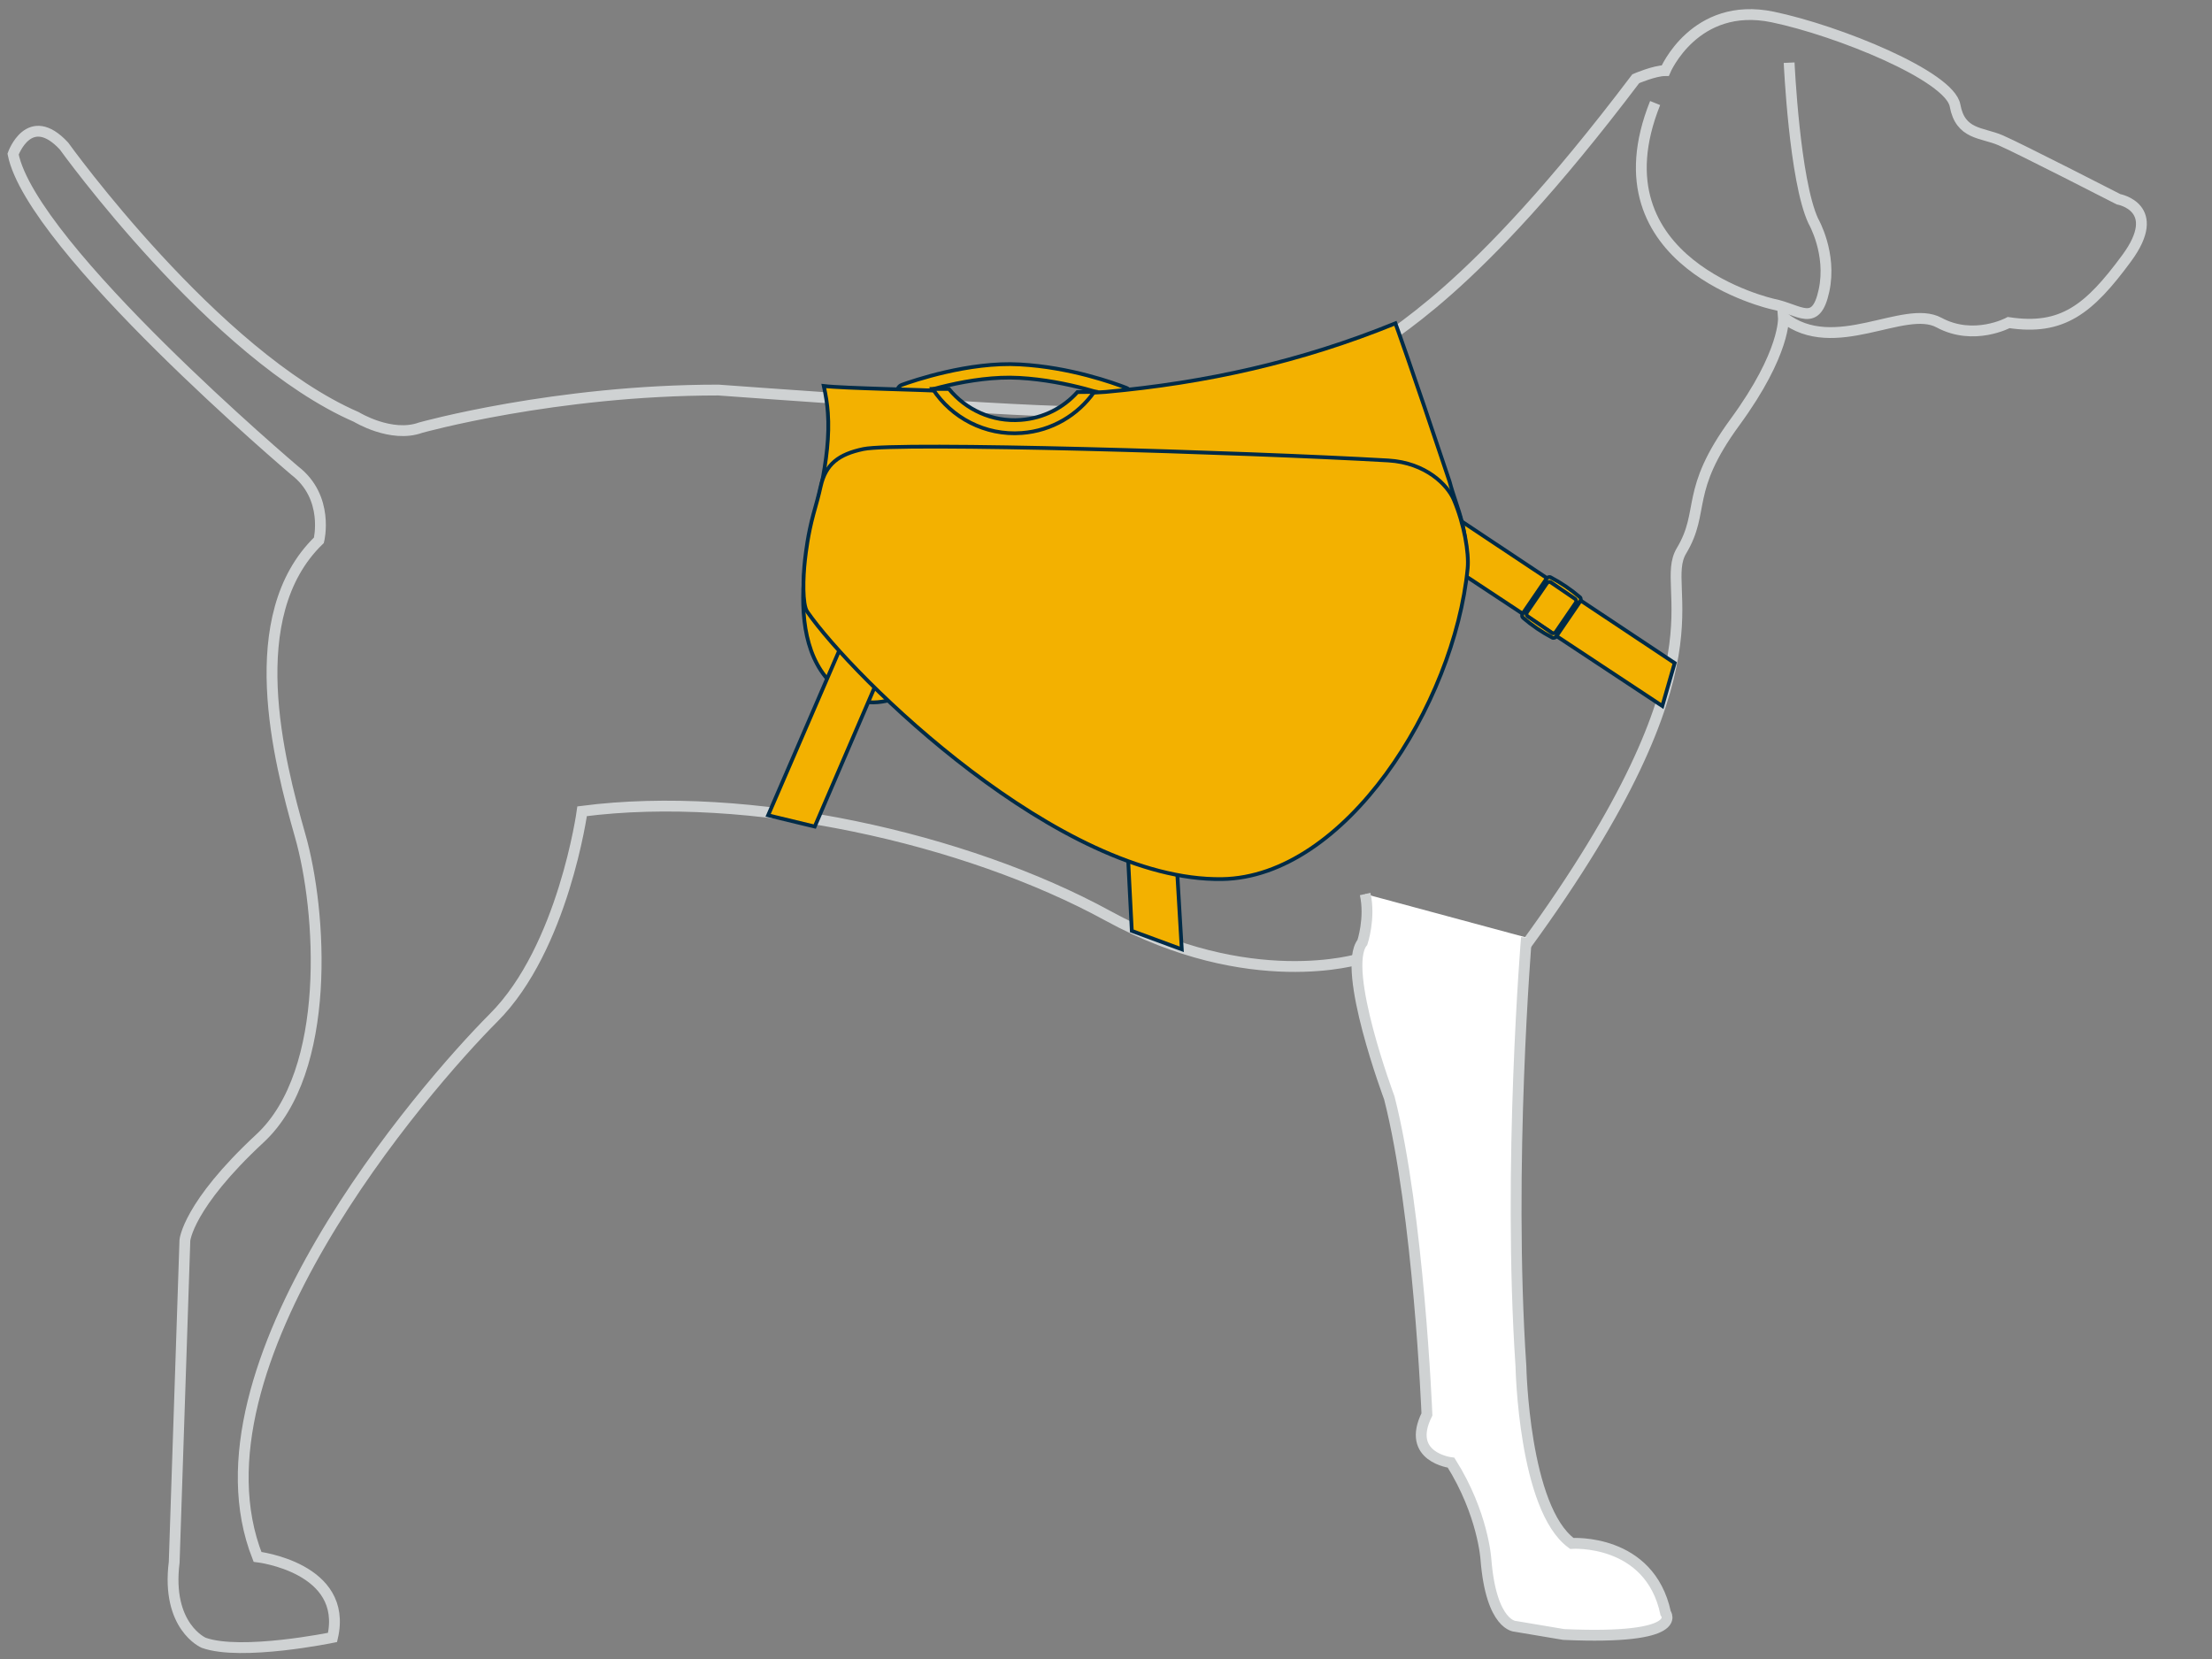 <?xml version="1.0" encoding="utf-8"?>
<!-- Generator: Adobe Illustrator 19.2.1, SVG Export Plug-In . SVG Version: 6.00 Build 0)  -->
<svg version="1.1" xmlns="http://www.w3.org/2000/svg" xmlns:xlink="http://www.w3.org/1999/xlink" x="0px" y="0px"
	 viewBox="0 0 1200 900" style="enable-background:new 0 0 1200 900;" xml:space="preserve">
<rect x="0" y="0" width="1200" height="900" fill="#808080" stroke="none"/>
<style type="text/css">
	.st0{display:none;}
	.st1{display:inline;}
	.st2{fill:none;stroke:#CFD2D3;stroke-width:5.909;stroke-miterlimit:10;}
	.st3{fill:#FFFFFF;stroke:#CFD2D3;stroke-width:5.909;stroke-miterlimit:10;}
	.st4{fill:#F3B100;stroke:#002B47;stroke-width:2.068;}
	.st5{fill:#F3B100;stroke:#002B47;stroke-width:2.068;stroke-linecap:round;stroke-linejoin:round;stroke-miterlimit:10;}
	.st6{fill:none;stroke:#CFD2D3;stroke-width:5.904;stroke-miterlimit:10;}
	.st7{fill:#FFFFFF;stroke:#CFD2D3;stroke-width:5.904;stroke-miterlimit:10;}
	.st8{fill:#F3B100;stroke:#002B47;stroke-width:2.066;}
	.st9{fill:none;stroke:#CFD2D3;stroke-width:5.872;stroke-miterlimit:10;}
	.st10{fill:#FFFFFF;stroke:#CFD2D3;stroke-width:5.872;stroke-miterlimit:10;}
	.st11{fill:#F3B100;stroke:#002B47;stroke-width:2.055;}
	.st12{fill:none;stroke:#CFD2D3;stroke-width:6.046;stroke-miterlimit:10;}
	.st13{fill:#F1AF00;stroke:#002B47;stroke-width:2.116;}
	.st14{fill:#F1AF00;stroke:#002B47;stroke-width:3.023;}
	.st15{fill:#F1AF00;stroke:#002B47;stroke-width:0.612;}
	.st16{fill:#F1AF00;}
	.st17{fill:none;stroke:#002B47;stroke-width:0.612;}
	.st18{fill:none;stroke:#D0D3D3;stroke-width:5.869;stroke-miterlimit:10;}
	.st19{fill:#EEAE1E;stroke:#042B47;stroke-width:3.111;}
	.st20{fill:#EEAE1E;}
	.st21{fill:#042B47;}
	.st22{fill:#FFFFFF;stroke:#D0D3D3;stroke-width:5.869;stroke-miterlimit:10;}
	.st23{fill:#B2B2B2;stroke:#B2B2B2;stroke-width:0.419;}
	.st24{display:inline;fill:#B2B2B2;stroke:#B2B2B2;stroke-width:0.419;}
	.st25{fill:#B2B2B2;stroke:#B2B2B2;stroke-width:0.457;}
	.st26{fill:#B2B2B2;stroke:#B2B2B2;stroke-width:0.134;}
	.st27{fill:#B2B2B2;stroke:#B2B2B2;stroke-width:0.879;stroke-dasharray:3.426;}
	.st28{display:inline;fill:#B2B2B2;stroke:#B2B2B2;stroke-width:0.527;}
	.st29{fill:none;stroke:#D0D3D3;stroke-width:5.899;stroke-miterlimit:10;}
	.st30{fill:#FFFFFF;stroke:#D0D3D3;stroke-width:5.899;stroke-miterlimit:10;}
	.st31{fill:#EEAE1E;stroke:#042B47;stroke-width:3.127;}
	.st32{fill:none;stroke:#D0D3D3;stroke-width:5.887;stroke-miterlimit:10;}
	.st33{fill:#FFFFFF;stroke:#D0D3D3;stroke-width:5.887;stroke-miterlimit:10;}
	.st34{fill:#EEAE1E;stroke:#042B47;stroke-width:3.12;}
	.st35{fill:none;stroke:#D0D3D3;stroke-width:5.896;stroke-miterlimit:10;}
	.st36{fill:#EEAE1E;stroke:#042B47;stroke-width:3.125;}
	.st37{fill:#B2B2B2;stroke:#8C8C8C;stroke-width:5.498;}
	.st38{fill:#FFFFFF;stroke:#D0D3D3;stroke-width:5.896;stroke-miterlimit:10;}
	.st39{fill:none;stroke:#D0D3D3;stroke-width:5.897;stroke-miterlimit:10;}
	.st40{fill:#FFFFFF;stroke:#D0D3D3;stroke-width:5.897;stroke-miterlimit:10;}
	.st41{fill:#EEAE1E;stroke:#042B47;stroke-width:3.125;}
	.st42{display:none;fill:#595E62;stroke:#231F20;stroke-width:0.392;}
	.st43{fill:none;stroke:#BBBDBF;stroke-width:0.689;}
	.st44{fill:none;stroke:#042B47;stroke-width:3.125;}
	.st45{display:none;fill:#8D8F8F;stroke:#231F20;stroke-width:0.451;}
	.st46{display:inline;fill:#595E62;stroke:#231F20;stroke-width:0.392;}
	.st47{display:inline;fill:none;stroke:#595E62;stroke-width:0.565;stroke-miterlimit:3.864;}
	.st48{display:none;fill:#231F20;stroke:#626366;stroke-width:0.469;}
	.st49{display:none;fill:none;stroke:#626366;stroke-width:0.994;}
	.st50{display:none;fill:#8D8F8F;}
	.st51{display:inline;fill:none;stroke:#595E62;stroke-width:0.522;stroke-miterlimit:3.864;}
	.st52{display:inline;fill:#8D8F8F;}
	.st53{fill:#8D8F8F;}
	.st54{fill:#6E737A;}
	.st55{fill:none;stroke:#262626;stroke-width:0.174;}
	.st56{fill:#BBBDBF;}
	.st57{display:none;fill:#BC243C;}
	.st58{display:none;fill:none;stroke:#9C9EA0;stroke-width:8.53;}
	.st59{display:none;fill:none;stroke:#BBBDBF;stroke-width:2.583;stroke-linecap:round;}
	.st60{fill-rule:evenodd;clip-rule:evenodd;fill:#BBBDBF;}
	.st61{display:inline;fill:#BBBDBF;}
	.st62{display:none;fill:#FFFFFF;}
	.st63{fill:none;stroke:#D0D3D3;stroke-width:5.916;stroke-miterlimit:10;}
	.st64{fill:#EEAE1E;stroke:#042B47;stroke-width:3.135;}
	.st65{fill:none;stroke:#042B47;stroke-width:3.135;}
	.st66{fill:none;stroke:#D0D3D3;stroke-width:5.907;stroke-miterlimit:10;}
	.st67{fill:#EEAE1E;stroke:#042B47;stroke-width:3.13;}
	.st68{fill:none;stroke:#D0D3D3;stroke-width:5.863;stroke-miterlimit:10;}
	.st69{fill:#EEAE1E;stroke:#042B47;stroke-width:3.107;}
	.st70{fill:none;stroke:#D0D3D3;stroke-width:5.883;stroke-miterlimit:10;}
	.st71{fill:#EEAE1E;stroke:#042B47;stroke-width:3.118;}
	.st72{fill:none;stroke:#D0D3D3;stroke-width:5.876;stroke-miterlimit:10;}
	.st73{fill:#EEAE1E;stroke:#042B47;stroke-width:3.124;}
	.st74{fill:none;stroke:#042B47;stroke-width:3.124;}
	.st75{fill:#343333;}
	.st76{fill-rule:evenodd;clip-rule:evenodd;fill:#00263E;}
	.st77{fill:#00263E;}
</style>
<g id="Commuter" class="st0">
	<g class="st1">
		<path class="st2" d="M964.6,5.6c35.8,7.4,96.7,32.2,99.6,48.3c2.9,16.1,14.6,14.6,24.9,19c10.3,4.4,64.4,32.2,64.4,32.2
			s24.9,4.4,4.4,32.2c-20.5,27.8-35.1,39.5-64.4,35.1c0,0-19,10.3-38.1,0c-19-10.2-57.1,19-85-2.9c0,0,1.5,19-26.3,57.1
			c-27.8,38.1-16.1,48.3-29.3,70.3c-13.2,22,29.3,58.6-84.9,215.3l-90.8,7.3c0,0-60.1,19-137.7-23.4
			c-77.6-42.5-196.2-68.8-287.1-57.1c0,0-10.2,74.7-48.3,112.8C227.9,590,96.1,742.3,137.1,846.3c0,0,49.8,5.9,41,43.9
			c0,0-49.8,10.3-70.3,2.9c0,0-20.5-8.8-16.1-43.9l5.9-175.8c0,0,1.5-19,41-55.7c39.6-36.6,33.7-124.5,22-165.5
			c-11.7-41-32.2-120.1,10.2-161.1c0,0,5.9-23.4-13.2-38.1c0,0-143.5-121.6-153.8-172.8c0,0,8.8-24.9,27.8-4.4
			c0,0,82,114.2,159.6,147.9c0,0,19,11.7,35.1,5.9c0,0,73.2-20.5,162.6-20.5c0,0,178.7,13.2,200.6,11.7c22-1.4,39.5-1.5,60-7.3
			c20.5-5.9,46.9-10.2,54.2-10.2c7.3,0,23.4,0,38.1-13.2c14.7-13.2,57.1-30.8,147.9-150.9c0,0,10.2-4.4,16.1-4.4
			C906,34.9,922.1-3.2,964.6,5.6"/>
		<path class="st2" d="M973.4,30.5c0,0,2.9,64.4,13.2,86.4c0,0,10.2,17.6,5.9,38.1c-4.4,20.5-13.2,10.3-27.8,7.3
			c0,0-99.6-22-64.5-109.8"/>
		<path class="st3" d="M829.9,508.1c0,0-10.3,124.3-3,234.1c0,0,1.5,77.6,27.8,96.7c0,0,42.5-2.9,51.3,38.1c0,0,11.7,14.6-55.7,11.7
			l-26.4-4.4c0,0-13.2,0-16.1-36.6c0,0-1.5-24.9-19-52.7c0,0-24.9-2.9-13.2-26.4c0,0-4.4-109.8-20.5-172.8c0,0-26.4-70.3-14.6-84.9
			c0,0,4.4-13.2,1.5-26.4"/>
		<path class="st4" d="M908.5,376.6c-2.7-2.4-5.5-4.7-8.4-6.9c-8.8-6.8-18.2-13.1-27.5-19.2l-9.9-6.5c-2.1-1.4-3.2-3.4-0.3-7.3
			l14.8-21.3c2.4-3.5,5.9-1,5.9-1c9.9,5.3,21.4,12.8,32.1,19.2c0,0-1.1,27-6.2,43.3L908.5,376.6z"/>
		<polygon class="st4" points="884.4,350.4 896.4,329.7 779.3,252.4 778.6,280.3 		"/>
		<path class="st4" d="M800.8,295.1l13.1-19.6c0.9-1.5-0.2-3.1-1.8-4.4c-9.5-7.8-46.2-41.1-52.4-94.1l-8.1,1L775,294.3l0,0
			c7.2,0.6,14.1,1.2,20.4,1.5C797.2,295.9,799.3,296.5,800.8,295.1z"/>
		<path class="st4" d="M610.2,214.7c-0.4,0-0.9-0.1-1.3-0.3c-4.6-1.8-28.9-10.8-56-12.3c-26.6-1.5-56.2,8.7-61.9,10.8
			c-1.9,0.7-4-0.3-4.7-2.2c-0.7-1.9,0.3-4,2.2-4.7c5.9-2.1,36.8-12.8,64.8-11.2c27.6,1.5,51.6,10.2,58.3,12.8
			c1.9,0.8,2.8,2.9,2.1,4.8C613,213.8,611.7,214.7,610.2,214.7z"/>
		<path class="st4" d="M451,348.4l2.8-97c1.6-11.1,6.8-25.1,9.2-43.8c17.5,0.7,137.4,2.3,137.4,2.2C655,205,707,193.5,759.2,172.3
			c0,0,4.2,29.1,12.9,57.2c1.4,4.6,7.6,20.4,7.6,33.5l-2.5,91.2c-0.3,23.9-9.5,34.3-35.4,33.9l-262.6-11.5
			C456.5,376.5,450.6,360.8,451,348.4z"/>
		<g>
			<polygon class="st4" points="443.1,452.1 469.6,457.2 494,361.6 469,355.1 			"/>
			<polygon class="st4" points="606.4,506.8 631.2,515.9 637.5,365 611.7,363.9 			"/>
		</g>
		<g>
			<g>
				<g>
					<path class="st4" d="M793.6,261l-19.7,122.5c-3.8,41.2-24.2,60.3-79,51.3l-220-37.1c-13.8-2.2-24.8-15-24.4-28.4l3.2-118.3
						c0.4-14.3,10-14.1,19.5-13.8l304.8,8.8C790.1,246.3,793.9,249.1,793.6,261z"/>
				</g>
				<g>
					<line class="st4" x1="451.4" y1="352.1" x2="784.9" y2="314.8"/>
				</g>
				<line class="st5" x1="453.4" y1="264.4" x2="791.4" y2="274.7"/>
			</g>
		</g>
	</g>
</g>
<g id="Palisades" class="st0">
	<g class="st1">
		<g>
			<path class="st6" d="M740.7,519.9c0,0-60,19-137.5-23.4c-77.5-42.4-196.1-68.8-286.8-57.1c0,0-10.2,74.6-48.3,112.7
				c-38,38.1-169.7,190.2-128.8,294.1c0,0,49.8,5.8,41,43.9c0,0-49.8,10.3-70.2,2.9c0,0-20.5-8.8-16.1-43.9l5.9-175.6
				c0,0,1.5-19,41-55.6c39.5-36.6,33.7-124.4,22-165.3c-11.7-41-32.2-120,10.2-161c0,0,5.9-23.4-13.2-38.1
				c0,0-143.4-121.4-153.6-172.7c0,0,8.8-24.9,27.8-4.4c0,0,81.9,114.1,159.5,147.8c0,0,19,11.7,35.1,5.8c0,0,73.2-20.5,162.4-20.5
				c0,0,178.5,13.2,200.5,11.7c22-1.4,39.5-1.5,60-7.3c20.5-5.9,46.8-10.2,54.1-10.2c7.3,0,23.4,0,38-13.2
				C758.2,177.5,800.7,160,891.4,40c0,0,10.2-4.4,16.1-4.4c0,0,16.1-38.1,58.5-29.3c35.8,7.4,96.6,32.2,99.5,48.3
				c2.9,16.1,14.6,14.6,24.9,19c10.2,4.4,64.4,32.2,64.4,32.2s24.9,4.4,4.4,32.2c-20.5,27.8-35.1,39.5-64.4,35.1c0,0-19,10.3-38,0
				c-19-10.2-57.1,19-84.9-2.9c0,0,1.5,19-26.3,57.1c-27.8,38.1-16.1,48.3-29.3,70.2c-13.2,21.9,29.3,58.5-84.9,215.1L740.7,519.9z"
				/>
			<path class="st6" d="M974.8,31.2c0,0,2.9,64.4,13.2,86.3c0,0,10.2,17.6,5.8,38.1c-4.4,20.5-13.2,10.3-27.8,7.3
				c0,0-99.5-21.9-64.4-109.7"/>
			<path class="st7" d="M831.5,508.4c0,0-10.3,124.2-3,233.9c0,0,1.5,77.6,27.8,96.6c0,0,42.4-2.9,51.2,38c0,0,11.7,14.6-55.6,11.7
				l-26.3-4.4c0,0-13.2,0-16.1-36.6c0,0-1.5-24.9-19-52.7c0,0-24.9-2.9-13.2-26.3c0,0-4.4-109.8-20.5-172.7c0,0-26.3-70.2-14.6-84.9
				c0,0,4.4-13.2,1.5-26.3"/>
		</g>
		<path class="st6" d="M827.7,543.2c0,0-6.4,87.8,0.9,197.6c0,0,1.5,77.6,27.8,96.6c0,0,42.5-2.9,51.2,38.1c0,0,11.7,14.6-55.6,11.7
			l-26.4-4.4c0,0-13.2,0-16.1-36.6c0,0-1.5-24.9-19-52.7c0,0-24.9-2.9-13.2-26.4c0,0-4.4-109.8-20.5-172.8c0,0-26.4-70.3-14.6-84.9
			c0,0,4.4-13.2,1.5-26.4"/>
		<polygon class="st8" points="907.3,380.3 914.1,356.8 791.8,275.6 794.1,305.5 		"/>
		<path class="st8" d="M612,213c-0.4,0-0.9-0.1-1.3-0.3c-4.6-1.8-28.9-10.8-56-12.3c-26.6-1.5-56.2,8.7-61.8,10.8
			c-1.9,0.7-4-0.3-4.7-2.2c-0.7-1.9,0.3-4,2.2-4.7c5.9-2.2,36.8-12.8,64.8-11.2c27.5,1.5,51.6,10.2,58.3,12.8
			c1.9,0.7,2.8,2.9,2.1,4.8C614.8,212.1,613.4,213,612,213z"/>
		<path class="st8" d="M627.3,408.6c-31.5,2.7-46.6-35.8-83.5-44.1c-35.7-8-58.1,24.3-83,10.2c-41-23.1-19.5-94.4-14.9-113.9
			c3.1-14.9,4.8-28.8,3.9-41.2c-0.3-4.7-1.1-9.6-2.2-14.7c10.7,1.3,55.6,2,66.2,2.9c-0.2,3,4.7,6.6,7.4,8.2
			c11.6,7.2,10.4,12.3,36.6,11.4c11.9-0.4,12.6-1.5,34.5-18.6c0,0,9.7-0.6,9.7-0.7c54.7-4.9,106.6-16.4,158.8-37.6
			c0,0,8.5,23.2,29.3,85.6c0.1,0.4,0.3,0.8,0.4,1.2c4,15.4,11.2,27,8.4,50.5c-2.8,23.5-12.9,48-16.2,55.6c-5.3,12.2-62-2.6-82.2,0.1
			C668.1,368,664.3,405.5,627.3,408.6z"/>
		<path class="st8" d="M595.8,208.2c-8.9,12.6-23.2,21.3-39.8,22.5c-20.1,1.5-38.5-8.4-48.8-24.2l8.9,0c9.2,11.3,23.7,18.1,39.4,17
			c12.4-0.9,23.3-6.6,31-15.2L595.8,208.2z"/>
		<polygon class="st8" points="416.9,440.3 442.5,446.4 478.1,363.7 454.4,353.4 		"/>
		<polygon class="st8" points="616.4,503.7 643.8,513.8 636.1,384.1 610.3,385.6 		"/>
		<path class="st8" d="M846,309.8c-0.7-0.4-1.7,0-2.2,0.7l-13,19.1c-0.5,0.8-0.5,1.8,0.1,2.3c4.9,4.2,10.3,7.9,16,10.9
			c0.7,0.4,1.7,0,2.2-0.7l13-19.1c0.5-0.8,0.5-1.8-0.1-2.3C857.1,316.5,851.7,312.8,846,309.8z M859.4,321.6
			c0.7,0.5,0.8,1.5,0.2,2.3L849,339.6c-0.6,0.8-1.6,1.1-2.2,0.6l-13.3-9.1c-0.7-0.5-0.8-1.5-0.2-2.3l10.7-15.7
			c0.6-0.8,1.6-1.1,2.2-0.6L859.4,321.6z"/>
		<path class="st8" d="M684,243.3c30,0,67.9,11,93.3,24.5c0.6,0.3,0.5,1.8,1,2.1c4.3,2.4,7.9,4.9,11.3,7.4c0.5,0.4,2.2-0.5,2.7-0.1
			c8.2,6.3,13.2,12.7,13.2,18.5c0,78.9-68,188.7-142.1,188.7c-91.6,0-188.3-107.5-228.1-149.7c-6.7-7.1-5.5-23.7-5.5-32.7
			c0-4.8,2-17.5,7.8-28.6c0.3-0.6,1.5-2.2,1.8-2.8c1.3-2.3,2.3-3.3,3.6-4.1c0.8-0.4,0.8-2.2,1.5-2.7c15-11.4,33.3-20.7,50.8-20.7
			H684z"/>
	</g>
</g>
<g id="Approach">
	<g>
		<g>
			<path class="st9" d="M737.8,520.1c0,0-59.7,18.9-136.8-23.3c-77.1-42.2-195-68.4-285.2-56.7c0,0-10.2,74.2-48,112
				c-37.8,37.9-168.8,189.2-128.1,292.5c0,0,49.5,5.8,40.7,43.7c0,0-49.5,10.2-69.9,2.9c0,0-20.4-8.7-16-43.7l5.8-174.6
				c0,0,1.5-18.9,40.7-55.3c39.3-36.4,33.5-123.7,21.8-164.4c-11.6-40.8-32-119.3,10.2-160.1c0,0,5.8-23.3-13.1-37.8
				c0,0-142.6-120.8-152.8-171.7c0,0,8.7-24.7,27.6-4.4c0,0,81.5,113.5,158.6,147c0,0,18.9,11.6,34.9,5.8c0,0,72.8-20.4,161.5-20.4
				c0,0,177.5,13.1,199.4,11.6c21.8-1.4,39.3-1.4,59.7-7.3c20.4-5.8,46.6-10.2,53.8-10.2c7.3,0,23.3,0,37.8-13.1
				c14.6-13.1,56.8-30.6,147-149.9c0,0,10.2-4.4,16-4.4c0,0,16-37.8,58.2-29.1c35.6,7.4,96,32,99,48c2.9,16,14.5,14.5,24.7,18.9
				c10.2,4.4,64,32,64,32s24.7,4.4,4.4,32c-20.4,27.7-34.9,39.3-64,34.9c0,0-18.9,10.2-37.8,0c-18.9-10.2-56.8,18.9-84.4-2.9
				c0,0,1.5,18.9-26.2,56.8c-27.7,37.8-16,48-29.1,69.9c-13.1,21.8,29.1,58.2-84.4,213.9L737.8,520.1z"/>
			<path class="st9" d="M970.6,34c0,0,2.9,64,13.1,85.9c0,0,10.2,17.5,5.8,37.8c-4.4,20.4-13.1,10.2-27.6,7.3c0,0-99-21.8-64-109.1"
				/>
			<path class="st10" d="M828.1,508.6c0,0-10.3,123.5-3,232.7c0,0,1.5,77.1,27.6,96c0,0,42.2-2.9,50.9,37.8c0,0,11.6,14.6-55.3,11.6
				l-26.2-4.4c0,0-13.1,0-16-36.4c0,0-1.5-24.7-18.9-52.4c0,0-24.7-2.9-13.1-26.2c0,0-4.4-109.1-20.4-171.7c0,0-26.2-69.9-14.6-84.4
				c0,0,4.4-13.1,1.5-26.2"/>
		</g>
		<g>
			<polygon class="st11" points="901.8,383 908.5,359.7 787.6,279.3 789.8,309 			"/>
			<path class="st11" d="M609.6,217.4c-0.4,0-0.9-0.1-1.3-0.2c-4.5-1.8-28.6-10.7-55.4-12.2c-26.3-1.5-55.6,8.6-61.2,10.7
				c-1.9,0.7-4-0.3-4.7-2.2c-0.7-1.9,0.3-4,2.2-4.7c5.8-2.1,36.4-12.7,64.1-11.1c27.3,1.5,51,10.1,57.7,12.7
				c1.9,0.7,2.8,2.8,2.1,4.7C612.5,216.5,611.1,217.4,609.6,217.4z"/>
			<path class="st11" d="M624.8,411c-31.1,2.6-46.1-35.5-82.6-43.6c-35.3-7.9-57.4,24-82.1,10.1c-40.6-22.9-19.3-93.4-14.8-112.8
				c3.1-14.8,4.7-28.5,3.8-40.8c-0.3-4.6-1.1-9.5-2.2-14.5c10.6,1.3,55,2,65.5,2.8c-0.2,3,4.7,6.5,7.4,8.1
				c11.4,7.1,10.3,12.2,36.3,11.3c11.8-0.4,12.5-1.4,34.2-18.4c0,0,9.6-0.6,9.6-0.6c54.1-4.9,105.5-16.2,157.1-37.2
				c0,0,8.4,23,29,84.7c0.1,0.4,0.3,0.8,0.4,1.2c4,15.2,11.1,26.7,8.3,49.9c-2.8,23.2-12.7,47.5-16,55c-5.3,12.1-61.3-2.6-81.3,0.1
				C665.1,370.8,661.4,407.9,624.8,411z"/>
			<path class="st11" d="M593.6,212.6c-8.8,12.5-22.9,21.1-39.3,22.3c-19.9,1.5-38.1-8.3-48.3-23.9l8.8,0c9.1,11.2,23.5,18,39,16.8
				c12.3-0.9,23.1-6.6,30.7-15.1L593.6,212.6z"/>
			<line class="st11" x1="785.2" y1="345.9" x2="438.4" y2="305.3"/>
			<polygon class="st11" points="416.7,442.3 442,448.4 477.2,366.5 457.2,348.5 			"/>
			<polygon class="st11" points="614,505 641.1,515 633.5,386.7 608,388.1 			"/>
		</g>
		<g>
			<path class="st11" d="M841.2,313.2c-0.7-0.4-1.7,0-2.2,0.7l-12.9,18.9c-0.5,0.8-0.5,1.8,0.1,2.3c4.9,4.2,10.2,7.8,15.9,10.8
				c0.7,0.4,1.7,0,2.2-0.7l12.9-18.9c0.5-0.7,0.5-1.8-0.1-2.3C852.2,319.8,846.9,316.2,841.2,313.2z M854.5,324.9
				c0.7,0.5,0.8,1.5,0.2,2.3l-10.6,15.5c-0.5,0.8-1.6,1.1-2.2,0.6l-13.2-9c-0.7-0.5-0.8-1.5-0.2-2.3l10.6-15.5
				c0.6-0.8,1.5-1.1,2.2-0.6L854.5,324.9z"/>
		</g>
		<g>
			<g>
				<path class="st11" d="M753.1,249.8c-78.2-4.5-266-10.1-284.7-6.2c-13.3,2.8-20.5,8.1-23.2,20.3c-1.1,5-2.3,9.2-4,15.3
					c-2.9,10.8-4,20.2-4.5,24.5c-1.1,9.5-1.5,24.2,1.2,28.1c24.5,35.5,137.1,146.4,225,145.1c66.8-1,126-94.5,133.3-168.6
					c0.8-8.4-1.9-24.1-7.5-37.2C785.4,263.3,773.7,251,753.1,249.8z"/>
			</g>
		</g>
	</g>
</g>
<g id="Load_Up" class="st0">
	<g class="st1">
		<g>
			<g>
				<path class="st12" d="M743.2,485.7c2.9,13.1-1.5,26.3-1.5,26.3c-11.7,14.6,14.6,84.7,14.6,84.7c16,62.8,20.5,172.3,20.5,172.3
					c-11.7,23.4,13.1,26.3,13.1,26.3c17.5,27.7,19,52.6,19,52.6c2.9,36.5,16.1,36.5,16.1,36.5l26.3,4.4
					c67.2,2.9,55.5-11.7,55.5-11.7c-8.7-40.9-51.1-38-51.1-38c-26.3-19-27.8-96.3-27.8-96.3c-7.3-109.5-0.2-200-0.2-200l0.2-3.6
					c1.2-16.3,3-25.6,3-25.6c113.9-156.2,71.5-192.7,84.7-214.6c13.1-21.9,1.5-32.1,29.2-70.1c27.8-38,26.3-56.9,26.3-56.9
					c27.7,21.9,65.7-7.3,84.7,2.9c19,10.2,38,0,38,0c29.2,4.4,43.8-7.3,64.2-35.1c20.5-27.7-4.4-32.1-4.4-32.1s-54-27.7-64.3-32.1
					c-10.2-4.4-21.9-2.9-24.8-19c-2.9-16.1-63.5-40.8-99.3-48.2c-42.3-8.7-58.4,29.2-58.4,29.2c-5.8,0-16,4.4-16,4.4
					c-90.5,119.7-132.8,137.2-147.4,150.4c-14.6,13.1-30.7,13.1-38,13.1c-2,0-40.7,4.9-44.8,5.9c-10,2.3-50.7,10.5-50.7,10.5
					c-5.9,0.4-11.9,0.7-18.4,1.1c-21.9,1.5-200-11.7-200-11.7c-89.1,0-162,20.5-162,20.5c-16.1,5.8-35-5.8-35-5.8
					C116.9,192.3,35.1,78.4,35.1,78.4C16.1,58,7.4,82.8,7.4,82.8C17.6,133.9,160.7,255,160.7,255c19,14.6,13.1,37.9,13.1,37.9
					c-42.3,40.9-21.9,119.7-10.2,160.6c11.7,40.9,17.5,128.5-21.9,164.9C102.3,655,100.8,674,100.8,674L95,849.2
					c-4.4,35,16,43.8,16,43.8c20.5,7.3,70.1-2.9,70.1-2.9c8.7-37.9-40.9-43.8-40.9-43.8c-40.9-103.7,90.5-255.5,128.5-293.5
					c38-37.9,48.2-112.4,48.2-112.4c90.5-11.7,208.8,14.6,286.1,56.9c2.2,1.2,3.8,2,5.2,2.7c0,0,50.4,26.3,102.8,24.8
					c18.4-0.5,28-4.1,28-4.1"/>
				<path class="st12" d="M973.8,33.1c0,0,3,64.2,13.2,86.1c0,0,10.2,17.5,5.8,38c-4.4,20.4-13.1,10.2-27.7,7.3
					c0,0-99.2-21.9-64.2-109.5"/>
			</g>
		</g>
		<path class="st13" d="M494.6,379.9c-13.1,5.2-22,24.6-22,24.6l-0.5,0.1c-0.8,1.6-1.7,3.3-2.6,5.1c-6.3,12.7-19.1,19.7-30.9,21.1
			c-19.6,2.4-39.7-2.3-58.5-6c-18.8-3.7-36.5-1.7-40.3,9.3c-3,8.7-2.8,10.7-2.8,10.7s12.6-0.4,16.9-0.1
			c59.4,3.6,125.3,15.6,175.4,32.5c54.6,18.4,125.9,74.4,208.6,54.2l-0.1-8.9c0,0-77.1,22.5-147.4-55.9c-13-14.5-19.4-20.8-31.5-37
			c-15.5-20.8-24.9-34.6-33.5-41.8C525.3,387.8,507.7,374.7,494.6,379.9z"/>
		<path class="st14" d="M422.1,253.5c-5.2-6.4-11-20.3-19.5-27.6c-9.9-8.5-32.4-12.6-33.3-15.8c-0.9-3.2-0.5-10.3,48.2-8.8
			c44,1.3,116,4,148.1,5c63.1,2,172.2-10.1,172.2-10c0,4.1,0.4,11.3,1.8,17.5c2.6,11.1,6.7,19.8,13,29.5l12.7,18.9
			c0,0,7.3,12.3-2.1,19.1l-11.7,8.5c-10.6,7.6-18.8-3.2-18.8-3.2l-17.6-26.1c-4-6-8.3-11.9-13.4-16.9c-12.9-12.4-40.2-17-55.5-18.4
			c-31-2.8-83.6-0.4-109.9-0.7c-40.4-0.5-53,19.5-53,19.5s-7.6,17.7-25.1,20.6C440.7,267.6,429.2,262.2,422.1,253.5z"/>
		<path class="st14" d="M261.4,224.1c-6.4,0-10.4-2-11.5-8c-0.4-2.1,0.2-4.2,1.7-5.9c14.6-16.8,142.8-7.9,157.3-7.1l-0.6,7.4
			c-4.7-0.4-25.4-1.2-95.9,6.2c-12.9,1.4-23.5,3.3-32,4.8C272.7,223,266.4,224.1,261.4,224.1z M338.9,204.5c-40.3,0-77,2.4-83.1,9.4
			c-0.5,0.6-0.5,0.9-0.4,1.2c0.9,4.7,5.7,4.4,24.1,1.1c8.6-1.6,19.3-3.5,32.4-4.9c33.8-3.6,56.2-5.3,71.1-6
			C368.6,204.8,353.5,204.5,338.9,204.5z"/>
		<g>
			<g>
				<g>
					<g>
						<g>
							<path class="st15" d="M787,444.9L787,444.9L787,444.9L787,444.9z"/>
						</g>
					</g>
					<g>
						<g>
							<path class="st16" d="M909.1,400.8c-0.5-0.3-1.2-0.3-1.5,0.1l-18.2,22.9c-0.4,0.5-0.2,1.2,0.3,1.6l3.5,2.7
								c0.5-0.8,1-1.6,1.5-2.3l0,0c3.9-5.9,7.8-11.7,11.1-17.8l-0.1,0.1C907,405.7,908.1,403.3,909.1,400.8z"/>
						</g>
						<g>
							<path class="st17" d="M909.1,400.8c-0.5-0.3-1.2-0.3-1.5,0.1l-18.2,22.9c-0.4,0.5-0.2,1.2,0.3,1.6l3.5,2.7
								c0.5-0.8,1-1.6,1.5-2.3l0,0c3.9-5.9,7.8-11.7,11.1-17.8l-0.1,0.1C907,405.7,908.1,403.3,909.1,400.8z"/>
						</g>
					</g>
					<path class="st13" d="M913,386.4c-0.6-0.2-1.2-0.4-1.8-0.6c-8.2-3.1-16.1-7-23.8-11.4c-7.4-4.2-14.5-8.7-21.6-13.3
						c-13.5-8.7-28.7-22.6-43.4-35.6c0,0-7.2-5.8-17,5.2l-9.4,10.6c-6.4,7.5,0,14.7,0,14.7l6.9,6.9c9.2,7.4,48.1,45.3,56.9,57.8
						c2.8,3.9,5.7,7.9,8.4,12c2.5,4.6,2.7,5.8,3.1,11.4c0.6,9.2-4.7,14.5-8.7,22.1c-4,7.6-30.3,37.9-30.3,37.9l-1.7,11.7
						c52.4-37.9,77.6-109.2,77.6-109.2c3-7.1,3.9-12.7,4.9-20c0,0,0,0,0,0C913,386.5,913,386.5,913,386.4z"/>
				</g>
				<g>
					<path class="st13" d="M880,382.9c0,0-2.3,9-7.1,14.1c-5,5.3-12.3,8.7-12.3,8.7l-0.8-0.7c-74.3-63.3-123.2-123.7-123.2-123.7
						l-0.6-0.7c0,0,4.5-17.7,22.2-17.5l0,0c0.2,0.2,0.5,0.6,0.9,1C759,264.1,794.1,318.1,880,382.9z"/>
				</g>
			</g>
		</g>
		<path class="st14" d="M384.8,438.3c17.9-59.7,79.1-194.4,79.1-194.4l-28.5-2.5c0,0-65.8,138.5-81.6,195.1L384.8,438.3z"/>
		<path class="st14" d="M505.4,408.8c-12.5,3.1-19.7-2.6-19.7-2.6c-21.4-37.9-50.2-165.1-50.2-165.1s4.7-6.2,16.3-7.5
			c8.7-0.9,15.1,4.5,15.1,4.5s29.3,121,50.6,158.8C517.6,397,514.1,406.7,505.4,408.8z"/>
	</g>
</g>
<g id="Omnijore" class="st0">
	<g class="st1">
		<path class="st18" d="M737.9,519.4c0,0-59.6,18.9-136.7-23.3c-77.1-42.2-194.9-68.4-285.1-56.7c0,0-10.2,74.2-48,112
			c-37.8,37.8-168.7,189.1-128,292.4c0,0,49.5,5.8,40.7,43.6c0,0-49.5,10.2-69.8,2.9c0,0-20.4-8.7-16-43.6l5.8-174.6
			c0,0,1.4-18.9,40.7-55.3c39.3-36.4,33.5-123.6,21.8-164.4c-11.6-40.7-32-119.3,10.2-160c0,0,5.8-23.3-13.1-37.8
			c0,0-142.6-120.7-152.7-171.7c0,0,8.7-24.7,27.6-4.4c0,0,81.5,113.5,158.6,146.9c0,0,18.9,11.6,34.9,5.8c0,0,72.7-20.4,161.5-20.4
			c0,0,177.5,13.1,199.3,11.6c21.8-1.4,39.3-1.4,59.6-7.3c20.4-5.8,46.6-10.2,53.8-10.2c7.3,0,23.3,0,37.8-13.1
			c14.6-13.1,56.7-30.5,146.9-149.8c0,0,10.2-4.4,16-4.4c0,0,16-37.8,58.2-29.1c35.6,7.4,96,32,98.9,48c2.9,16,14.5,14.5,24.7,18.9
			c10.2,4.4,64,32,64,32s24.7,4.4,4.4,32c-20.4,27.6-34.9,39.3-64,34.9c0,0-18.9,10.2-37.8,0c-18.9-10.2-56.7,18.9-84.4-2.9
			c0,0,1.5,18.9-26.2,56.7c-27.6,37.8-16,48-29.1,69.8c-13.1,21.8,29.1,58.2-84.4,213.8L737.9,519.4z"/>
		<path class="st18" d="M970.7,33.5c0,0,2.9,64,13.1,85.8c0,0,10.2,17.5,5.8,37.8c-4.4,20.4-13.1,10.2-27.6,7.3
			c0,0-98.9-21.8-64-109.1"/>
		<polyline class="st19" points="588.4,414.9 523.9,350.8 492.8,319.5 444.2,271 459.1,256.1 509.7,306.7 540.7,337.5 605.3,398.4 
					"/>
		<polygon class="st19" points="394,362.2 394.4,253.3 420.2,253.3 419.8,362.2 		"/>
		<path class="st19" d="M820,334.5c-24.9-26-59-64.1-64.5-70.4l-1.6,1c-15,8.3-17.9,17.3-17.9,17.3l66.4,74c0,0,15.9-12.5,19.2-20.1
			L820,334.5z"/>
		<path class="st19" d="M424.3,439.4c0,5.2-5.4,4.5-11,4.5l-13.4-1.7c-6.3-1.7-10.3-1.8-10.2-6.9l0.9-77.1c0-5.2,4.6-9.3,10.1-9.3
			l13.4,0.1c5.6,0,10,4.2,10,9.4L424.3,439.4z"/>
		<g>
			<path class="st20" d="M416.4,282.6c-17.2,0-28.2-5.1-33.7-15.5c-2.8-5.4-3.2-20.9-3.2-29.7c0-12.2,0.9-25.1,2-30.8l0.3-1.6
				l1.6,0.4c0.4,0.1,38.7,9.6,62.8,12.4c29,3.4,36.5,33.7,36.6,34l0.2,0.7l-0.4,0.6c-0.6,0.9-3.8,5.6-5.9,8.1
				c-10.4,11.8-20.6,18.2-30.4,19.1c-2.5,0.2-5.3,0.5-8.2,0.9C431.3,281.7,423.7,282.6,416.4,282.6z"/>
			<g>
				<path class="st21" d="M383,206.9c0,0,38.5,9.6,63,12.4c28.3,3.3,35.3,32.8,35.3,32.8c-1.5,2.2-4.1,5.9-5.8,7.9
					c-7.8,8.8-18,17.5-29.4,18.5c-8.4,0.7-19.2,2.5-29.6,2.5c-13.4,0-26.2-2.9-32.4-14.7C379.5,257.7,380.9,217.6,383,206.9
					 M380.6,203.1l-0.6,3.2c-2,9.9-3.9,51.6,1.3,61.5c5.8,11,17.3,16.3,35.1,16.3c7.4,0,15-0.9,21.7-1.6c2.9-0.3,5.7-0.6,8.2-0.9
					c10.2-0.9,20.8-7.5,31.5-19.6c2.1-2.4,5.2-6.9,6.1-8.2l0.8-1.1l-0.3-1.3c-0.1-0.3-1.9-8-7.5-16.2c-7.4-11-18-17.5-30.4-19
					c-24-2.8-62.2-12.2-62.6-12.3L380.6,203.1L380.6,203.1z"/>
			</g>
		</g>
		<path class="st19" d="M584.3,418.9l-10.8-10.8c-6.7-6.7,0.7-14.7,0.7-14.7l9.1-10.5c0,0,5.2-7,11.1-2.7c0,0,5.9,6,15.3,15.4
			L584.3,418.9z"/>
		<path class="st19" d="M572.6,407.1c0,0,55.3,59.5,65.3,67.7l52.3,48.4c0,0,25,7,49.2,6.5l0-2.3c-1.1-14.5,3.4-20.9,3.4-20.9
			c-35.5-19.4-79.9-60.9-103.5-83.5c-24.9-23.9-28.5-27.1-45-42.9"/>
		<g>
			<path class="st20" d="M731.7,289.9c-0.2-0.2-16.3-18.5-25.4-29.1c-10.5-12.1-34.2-32.7-75.1-34.6c-3.3-0.2-11.6-0.3-24.7-0.3
				c-24.2,0-58.9,0.3-72.7,0.4c-17.6,0.2-31.1,4.3-40,12.3c-4.2,3.7-7.1,8.4-10.3,13.3c-1,1.5-2,3.1-3,4.6l-1.9,3.3l-1-3.4
				c-1.4-4.5-6-11.5-9.8-16c-4-4.8-9-8.6-14.5-11c-6.6-2.9-13.9-3.5-22.8-3.9c-1.6-0.1-3.3-0.1-5-0.2c-3.7-0.1-7.6-0.2-11.3-0.6
				c-8.1-0.8-14.5-2.2-19.2-4.1c-6-2.4-10.7-6-13.7-10.4l-0.8-1.2l0.1-0.6c0.1-0.5,0-1.3,0-2c-0.1-1.6-0.2-3.1,0.7-4
				c0.4-0.5,1-0.7,1.7-0.7l0.2,0c2.6,0.1,8.5,0.5,16.7,1.1c39.3,2.6,131.4,8.7,175.9,8.7c0,0,0,0,0,0c4.5,0,8.5-0.1,11.8-0.2
				c52.5-2,144.2-23.3,145.1-23.5l1.8-0.4l0.1,1.9c0.6,13.1,4.1,26.4,10.3,39.5l1.4,2.8c7.4,12.9,21,32.8,21.2,33l1.4,2.1l-2.5,0.4
				c-0.1,0-12.8,1.9-19.4,4.9c-5.2,2.3-10.9,13.5-12.7,17.6l-1,2.3L731.7,289.9z"/>
			<g>
				<path class="st21" d="M733,189.3c0.7,14,4.4,27.4,10.5,40.1l1.4,2.8c7.5,13.2,21.3,33.2,21.3,33.2s-12.9,1.9-19.8,5
					c-6.9,3.1-13.5,18.4-13.5,18.4s-16.2-18.4-25.4-29.1c-5.7-6.5-29.5-33-76.2-35.2c-3.7-0.2-13.1-0.3-24.8-0.3
					c-23.6,0-56.9,0.3-72.7,0.4c-14.3,0.1-30,2.8-41,12.7c-5.7,5.1-9.3,11.9-13.6,18.2L479,256c-1.5-5-6.5-12.3-10.1-16.6
					c-3.8-4.5-8.9-8.7-15.1-11.4c-7.1-3.2-15.2-3.7-23.3-4c-5.4-0.2-10.9-0.2-16.2-0.8c-6.1-0.6-13.3-1.8-18.8-4
					c-5.5-2.2-10.1-5.6-13-9.8l-0.4-0.6c0.4-1.9-0.8-5.5,0.9-5.5c0,0,0,0,0.1,0c14.7,0.8,138.7,9.8,192.6,9.8
					c4.5,0,8.4-0.1,11.8-0.2C640.8,210.8,733,189.3,733,189.3 M735.9,185.5l-3.6,0.8c-0.9,0.2-92.5,21.4-144.8,23.4
					c-3.3,0.1-7.2,0.2-11.7,0.2c-44.5,0-136.5-6.1-175.8-8.7c-8.2-0.5-14.1-0.9-16.7-1.1c-0.1,0-0.2,0-0.2,0c-1.1,0-2.1,0.4-2.9,1.2
					c-1.4,1.5-1.2,3.5-1.1,5.2c0,0.5,0.1,1.3,0,1.6l-0.2,1.2l0.7,1.1l0.4,0.6c3.2,4.7,8.1,8.5,14.4,11c4.8,1.9,11.4,3.3,19.6,4.2
					c3.8,0.4,7.7,0.5,11.4,0.6c1.6,0.1,3.3,0.1,4.9,0.2c8.7,0.4,15.8,0.9,22.2,3.8c5.3,2.4,10.1,6,14,10.6
					c3.6,4.3,8.2,11.2,9.5,15.5l2.1,6.9l3.6-6.2l0.1-0.2c1-1.5,2-3.1,3-4.6c3.1-4.8,6-9.4,10-13c8.6-7.7,21.7-11.7,39-11.9
					c17.1-0.2,49.4-0.4,72.7-0.4c13,0,21.3,0.1,24.6,0.2c40.3,1.8,63.7,22.1,74,34.1c9.1,10.6,25.3,28.9,25.5,29.1l3.3,3.7l1.9-4.5
					c2.4-5.5,7.7-14.9,11.9-16.8c6.4-2.9,18.9-4.7,19-4.7l4.9-0.7l-2.8-4.1c-0.1-0.2-13.7-20-21.1-32.9l-1.4-2.7
					c-6.1-12.9-9.5-25.9-10.2-38.8L735.9,185.5L735.9,185.5z"/>
			</g>
		</g>
		<path class="st19" d="M870.7,444.7c-0.4-6.7-0.8-8.7-4.5-14.3l6-1c10.8-1.5,24.1-15.2,24.1-15.2l8.2-20.5l0.4-9.6
			c2.2,1,4.5,1.9,6.7,2.7c0.4,0.1,0.8,0.3,1.2,0.4c-1,7.3-1.7,13.8-4.9,20c0,0-35,77.6-77.3,115.3l2.2-13.7c0,0,24.3-32.9,28.4-40.5
			C865.2,460.7,871.3,454,870.7,444.7z"/>
		<path class="st19" d="M910.9,386.9c-8.2-3.1-16.1-7-23.8-11.4c-7.4-4.2-14.5-8.7-21.6-13.3c-13.7-8.8-30.9-23.3-46.2-33.6
			c0,0-7.7-4.6-14.3,3.1l-9.6,11.6c-6.4,7.5,0,14.7,0,14.7l7,5.9c9.2,7.4,18.5,15,27.1,23c11.2,10.5,21,22.4,29.8,34.8
			c7.3,10.3,15.6,21.3,19.7,33.5c8.5-25.1,30.3-41.9,33.6-67.8C912.2,387.3,911.5,387.1,910.9,386.9z"/>
		<path class="st20" d="M481.3,252.1c-1.5,2.2-4.1,5.9-5.8,7.9c-7.8,8.8-18,17.5-29.4,18.5c-19.3,1.7-51,8.7-62-12.2
			c-4.5-8.6-3.2-48.7-1-59.4c0,0,38.5,9.6,63,12.4C474.3,222.6,481.3,252.1,481.3,252.1z"/>
		<path class="st22" d="M828.2,507.9c0,0-10.3,123.5-3,232.6c0,0,1.5,77.1,27.6,96c0,0,42.2-2.9,50.9,37.8c0,0,11.6,14.5-55.3,11.6
			l-26.2-4.4c0,0-13.1,0-16-36.4c0,0-1.5-24.7-18.9-52.4c0,0-24.7-2.9-13.1-26.2c0,0-4.4-109.1-20.4-171.7c0,0-26.2-69.8-14.5-84.4
			c0,0,4.4-13.1,1.5-26.2"/>
	</g>
</g>
<g id="Web_Master" class="st0">
	<path class="st23" d="M761,239.1c-0.3-6.9,2.1-16.2,6.2-26.7c-52.8,19.6-106.7,30.1-161.5,33.5c0,0.1,0,0.1,0,0.2
		c1.5,33.9-24.7,62.6-58.6,64.1c-33.9,1.5-62.6-24.7-64.1-58.6c-0.1-3.1,0-6.2,0.4-9.3c-10.6-1.2-21.3-2.5-31.9-4.1
		c0.9,5.1,1.5,10.1,1.8,14.7c1.9,43.2-25.1,113.7-34.8,143.6c2.4-0.8,12.4-9.6,29-4.7c22.6,6.5,38.2,21.4,40.1,24.9
		c13.5-12.1,56.3-53.8,81.4-63.7l1.2-1.9c14.6-12.3,22.5-23.3,54.5-25.4c32.3-2.1,43.8,16.6,59.4,27.5
		c24.3,9.3,97.5,50.7,116.4,60.9c0.7-3.8,3.4-16.8,16-31.9c12-14.3,24.3-14.9,28.1-15.3C822,341.1,762.3,269.7,761,239.1z"/>
	<path class="st23" d="M615.1,245.3c-3.2,0.2-6.3,0.4-9.5,0.6c0,0.1,0,0.1,0,0.2c1.5,33.9-24.7,62.6-58.6,64.1
		c-33.9,1.5-62.6-24.7-64.1-58.6c-0.1-3.1,0-6.2,0.4-9.3c-3.1-0.4-6.3-0.7-9.4-1.1c-0.4,3.5-0.6,7.1-0.4,10.7
		c1.7,39.1,35,69.5,74.1,67.7c39.1-1.7,69.5-35,67.7-74.1C615.1,245.5,615.1,245.4,615.1,245.3z"/>
	<g>
		<path class="st24" d="M837.9,365.8c-3.6,0.4-13.4,2.8-25.2,16.6c-10.2,11.9-11.6,17-13.1,24.2l-0.8,4.4l5.2-2.2
			c1.4-6.8,1.7-10.9,12.3-23.3c10.6-12.4,18.9-14.7,21.9-15L837.9,365.8z"/>
	</g>
	<path class="st25" d="M847.8,370.6c-0.6-8.9-5.8-15.2-11-20.9l-2.2-2.3c-9.3-10-26.5-28.5-41.2-49c-17.3-24.1-26.4-44.1-27.1-59.5
		c-0.4-8,1.5-17.4,5.3-28.1c-3.7,1.4-7.5,2.7-11.3,4.1c-2.6,9-3.9,17.2-3.6,24.5c0.8,17.3,10.5,39,28.9,64.7
		c15.1,21,32.6,39.8,42,49.9l2.2,2.3c5.2,5.7,8.2,9.7,8.5,15c0.2,3.7-0.6,10.1-10.3,22.4c-4.6,5.9-11.7,13.8-19.4,15.2
		c-5.2,0.9-9.9-1-16.6-4.8l-5.1-2.9c-13.3-7.6-41-23.4-71.2-37c-38.1-17.1-68.6-25.2-90.6-24.2c-34.7,1.6-66.8,11-95.4,28.1
		c-24.1,14.5-38,38-50.2,58.8l-5.2,8.7c-3.9,6.5-6.9,10.8-11.9,12.8c-3.5,1.3-9.8,2.5-24.4-3.1c-7-2.7-16.7-7-20.3-14
		c-2.4-4.7-2-9.7-0.4-17.3c1.5-7,5.8-19.3,10.8-33.5c13.2-37.5,31.3-88.9,29.5-127.9c-0.2-4.5-0.7-9.1-1.4-13.8
		c-3.3-0.5-6.6-1-9.9-1.5c0.9,5.4,1.6,10.7,1.9,15.8c2.3,52.5-34.6,133.1-40.1,159c-1.6,7.6-2.9,15.6,1.2,23.6
		c3.9,7.6,11.7,13.3,25.3,18.5c13.6,5.2,23.3,6.2,31.2,3.1c8.4-3.2,12.7-10.1,16.7-16.8c13.6-22.5,26.9-49.2,52.2-64.3
		c27.2-16.3,57.8-25.3,90.9-26.7c48-2.1,129.8,44.6,156.7,59.9l5.1,2.9c6.8,3.8,14.1,7.4,22.9,5.9c8.4-1.4,16.2-7.2,25.2-18.6
		C844.5,388,848.3,379.1,847.8,370.6z"/>
	<path class="st26" d="M604.9,435.9l49.6-2.2c3.1-3.6,4.2-8.3,4.9-15.3c0.1-0.4,0.4-3.3,0.9-7.6l-63.2,2.8c0.9,4.3,1.4,7.1,1.5,7.5
		C600,428,601.5,432.6,604.9,435.9z"/>
	<path class="st23" d="M624.7,324.6c27.2-1.2,45.2,17.2,45.2,17.2l-7.9,54.3c-0.8,0-18.5-10.4-35.7-9.6c-17.1,0.8-30.9,11.9-32.3,12
		l-13.5-57.4C580.5,341.1,595.7,325.9,624.7,324.6z"/>
	<path class="st27" d="M661.8,392.3c-0.8,0-18.5-10.4-35.7-9.6c-17.1,0.8-30.9,12-32.3,12"/>
	<path class="st26" d="M416.4,426.5l48.7,20.1c4.3-1.9,6.5-6,10.1-12c0.2-0.4,1.7-2.8,4-6.6l-58.8-24.4c-1.2,3.6-2,6.5-2.1,6.9
		C416.7,417.5,415.4,422.9,416.4,426.5z"/>
	<g>
		<path class="st24" d="M593,393.8c7.9-5.2,22.9-12.2,38.5-11.1c10.8,0.8,21.8,4.8,31.1,9.7l-0.6,5.4c-9.2-4.8-20.9-9.6-30.9-10.3
			c-15-1.1-28.2,5.3-37,11.7L593,393.8z"/>
	</g>
	<g>
		<path class="st24" d="M424.7,391.3c9.2-2.5,21.4-3.8,35.9,2c10,4,19.8,11.8,27.2,19.3l-2.7,4.4c-7.3-7.4-16.9-15.5-26.3-19.2
			c-14-5.6-25.8-4.2-36.2-0.8L424.7,391.3z"/>
	</g>
	<g>
		<path class="st28" d="M572.7,348.8c7.7-8.8,23.1-20.5,51.6-22.6c0.3,0,1.6,0,1.6,0c27.9-0.5,45.1,15.1,52.1,23.3l12.5,3.9
			l-2.1-3.3c-0.8-1.3-21.1-32.6-62.5-31.8l-1.8,0l-0.2,0c-42.7,3.2-59.1,26.2-63.7,34.8L572.7,348.8z"/>
	</g>
	<g class="st1">
		<g>
			<path class="st29" d="M741.7,519.5c0,0-60,19-137.4-23.4c-77.5-42.4-195.9-68.7-286.6-57c0,0-10.2,74.6-48.3,112.6
				c-38,38-169.6,190.1-128.7,293.9c0,0,49.7,5.8,40.9,43.9c0,0-49.7,10.2-70.2,2.9c0,0-20.5-8.8-16.1-43.9l5.9-175.5
				c0,0,1.5-19,40.9-55.6c39.5-36.5,33.6-124.3,21.9-165.2c-11.7-41-32.2-119.9,10.2-160.8c0,0,5.9-23.4-13.2-38
				c0,0-143.3-121.4-153.5-172.5c0,0,8.8-24.8,27.8-4.4c0,0,81.9,114,159.4,147.7c0,0,19,11.7,35.1,5.8c0,0,73.1-20.5,162.3-20.5
				c0,0,178.4,13.1,200.3,11.7c21.9-1.4,39.5-1.5,59.9-7.3c20.5-5.8,46.8-10.2,54.1-10.2c7.3,0,23.4,0,38-13.2
				c14.6-13.2,57-30.7,147.7-150.6c0,0,10.2-4.4,16.1-4.4c0,0,16.1-38,58.5-29.3c35.8,7.4,96.5,32.2,99.4,48.3
				c2.9,16.1,14.6,14.6,24.8,19c10.2,4.4,64.3,32.2,64.3,32.2s24.9,4.4,4.4,32.2c-20.5,27.8-35.1,39.5-64.3,35.1c0,0-19,10.2-38,0
				c-19-10.2-57,19-84.8-2.9c0,0,1.5,19-26.3,57c-27.8,38-16.1,48.3-29.2,70.2c-13.2,21.9,29.2,58.5-84.8,214.9L741.7,519.5z"/>
			<path class="st29" d="M975.6,31.2c0,0,2.9,64.3,13.2,86.3c0,0,10.2,17.6,5.8,38c-4.4,20.5-13.2,10.2-27.8,7.3
				c0,0-99.4-21.9-64.3-109.7"/>
			<path class="st30" d="M832.4,508c0,0-10.3,124.1-3,233.8c0,0,1.5,77.5,27.8,96.5c0,0,42.4-2.9,51.2,38c0,0,11.7,14.6-55.6,11.7
				l-26.3-4.4c0,0-13.2,0-16.1-36.5c0,0-1.5-24.9-19-52.6c0,0-24.9-2.9-13.2-26.3c0,0-4.4-109.7-20.5-172.5c0,0-26.3-70.2-14.6-84.8
				c0,0,4.4-13.2,1.5-26.3"/>
		</g>
		<path class="st31" d="M791.8,361.1l94.5,76.1l12.9-25.8l-89.8-70.2C809.4,341.2,798.9,348.8,791.8,361.1z"/>
		<path class="st31" d="M609.8,506.9l-10.9-198.8c0,0,5-2,14-3.5c9-1.5,15.3-0.6,15.3-0.6l13.4,217L609.8,506.9z"/>
		<g>
			<path class="st31" d="M459.9,368.8c-2.9-3-6.7-7.1-12.6-10.7c-5.2-3.1-11.3-1.2-15.3-2.3l-28.6,86.9l28.5,4.6L459.9,368.8z"/>
		</g>
		<path class="st31" d="M812.8,325.6c-17.1-18.4-69.7-73.4-71.5-114.5c-0.3-7.5,1-15.6,3.4-24c-49.6,17.7-100.1,27.3-151.5,30.4
			c0,0.1,0,0.1,0,0.2c1.5,33.2-24.2,61.3-57.4,62.8c-33.2,1.5-61.3-24.2-62.8-57.4c-0.1-3.1,0-6.1,0.3-9.1c-8.9-1-17.9-2.1-26.8-3.4
			c0.9,4.8,1.6,9.4,1.8,13.6c1.7,38.2-28.3,106.7-36.6,130.5c-15.3,43.7-8.7,54.8,14.2,64.3c38.1,16,48.2-20.6,56-31.5
			c27.2-37.6,62.3-74.8,130.4-77.8c53.1-2.4,141.6,50.4,163.5,62.8c11.7,6.6,19.9,9.3,35.2-10.2C826.5,342.8,822,335.5,812.8,325.6z
			"/>
		<g>
			<path class="st20" d="M580.1,389.7l11.9,18.2l25.4,3l25.1-5.2l10.2-19l8.5-75c-12.1-10.6-26.7-21.6-49.5-20.6
				c-23.4,1-36.9,10.6-47.8,20.2L580.1,389.7z"/>
			<path class="st20" d="M664.5,314.6c-0.2,0.9-0.3,1.9-0.5,2.8c-4.3,24.2-8.7,66.3-8.7,66.3c-0.8,7.5-2.2,15.4-8.4,21.6
				c-6,5.9-15,8.8-29.3,9.4c-14.3,0.6-23.5-1.4-30-6.7c-6.8-5.6-8.8-13.3-10.3-20.7c0,0-8.2-41.5-14.6-65.2
				c-0.7-2.7-1.7-4.4-2.3-7.3l8.3-7.9c0.9,4.7,2,8.9,3,12.7c6.4,23.8,14.4,64.1,14.8,65.8c1.5,7.4,3.1,12.1,7.1,15.4
				c2.8,2.3,8.4,5.3,23.7,4.7c0,0,0,0,0,0c11.8-0.5,18.9-2.6,23.2-6.7c3.7-3.6,4.9-8.4,5.7-15.9c0.2-1.7,4.5-42.6,8.8-66.9
				c0.5-2.6,0.9-5.4,1.3-8.4L664.5,314.6z"/>
		</g>
		<path class="st31" d="M561.5,318.4c0,0,10.6,36.2,16.2,70.8c0,0,4.1,29.1,39.9,25.4c0,0,32.3,1,36.4-23c0,0,7.9-67.4,10-74.2"/>
	</g>
</g>
<g id="Singletrak" class="st0">
	<g class="st1">
		<g>
			<path class="st32" d="M742.7,520.4c0,0-59.8,19-137.1-23.4c-77.3-42.3-195.5-68.6-286-56.9c0,0-10.2,74.4-48.1,112.3
				c-37.9,38-169.2,189.7-128.4,293.3c0,0,49.6,5.8,40.9,43.8c0,0-49.6,10.2-70,2.9c0,0-20.4-8.8-16.1-43.8l5.8-175.1
				c0,0,1.5-19,40.8-55.4c39.4-36.5,33.6-124,21.9-164.9c-11.7-40.9-32.1-119.6,10.2-160.5c0,0,5.8-23.3-13.1-37.9
				c0,0-143-121.1-153.2-172.2c0,0,8.8-24.8,27.7-4.4c0,0,81.7,113.8,159,147.4c0,0,19,11.7,35,5.8c0,0,73-20.4,162-20.4
				c0,0,178,13.1,199.9,11.7c21.9-1.4,39.4-1.4,59.8-7.3c20.4-5.8,46.7-10.2,54-10.2c7.3,0,23.3,0,37.9-13.1
				c14.6-13.1,56.9-30.6,147.4-150.3c0,0,10.2-4.4,16-4.4c0,0,16.1-37.9,58.4-29.2c35.7,7.4,96.3,32.1,99.2,48.2
				c2.9,16.1,14.6,14.6,24.8,19c10.2,4.4,64.2,32.1,64.2,32.1s24.8,4.4,4.4,32.1c-20.4,27.7-35,39.4-64.2,35c0,0-19,10.2-37.9,0
				c-19-10.2-56.9,19-84.6-2.9c0,0,1.5,19-26.2,56.9c-27.7,37.9-16,48.2-29.2,70c-13.1,21.9,29.2,58.4-84.6,214.5L742.7,520.4z"/>
			<path class="st32" d="M976.1,33c0,0,2.9,64.2,13.1,86.1c0,0,10.2,17.5,5.8,37.9c-4.4,20.4-13.1,10.2-27.7,7.3
				c0,0-99.2-21.9-64.2-109.4"/>
			<path class="st33" d="M833.2,508.9c0,0-10.3,123.8-3,233.3c0,0,1.5,77.3,27.7,96.3c0,0,42.3-2.9,51.1,37.9
				c0,0,11.7,14.6-55.4,11.7l-26.3-4.4c0,0-13.1,0-16-36.5c0,0-1.5-24.8-19-52.5c0,0-24.8-2.9-13.1-26.3c0,0-4.4-109.4-20.4-172.2
				c0,0-26.3-70-14.6-84.6c0,0,4.4-13.1,1.5-26.3"/>
		</g>
		<path class="st34" d="M593.5,497.1l-4.4-95c0,0,5.7-2.3,12.6-2.4c8-0.1,13.3,1.2,13.3,1.2l4.7,107.2L593.5,497.1z"/>
		<path class="st34" d="M816.6,321.6c0,0-8.7,8.1-13.7,22.2l-0.9,3.3c0.9,0.7,1.8,1.5,2.7,2.2l90.2,67.2l9.6-26.6
			C904.5,389.8,821.9,326.9,816.6,321.6z"/>
		<g>
			<path class="st34" d="M447.5,376.5c-2.5-2.7-5.2-4.1-10.5-6.5c-4.8-2.2-10.8-3.5-14.3-3.8l-28.4,75.5l28,4.1L447.5,376.5z"/>
		</g>
		<path class="st34" d="M737.1,186.5c3.2,23.7,18.4,51.5,48.7,81.5c0,0,24.5,26.4,33,34.9c4.9,4.8,11.7,16.3,6.1,27.6
			c-9.3,18.7-10,18.3-15.2,23.1c-0.9,0.8-7,5.5-14.3,7.3c-43,11-123,14.3-164.5,66.5c-5.9,7.4-11.4,11.3-21.8,11.5l-14,0.5
			c-15.4,0.1-19.8-9.7-24.1-15.9c-9.7-14-12-35.4-51.4-43.7c-1.6-0.3-3.2-0.5-4.7-0.7c-28.5-3.6-48.2,15.8-58.6,30.2
			c0,0-8.6,14.3-22,7.6l-21.1-11c-14.6-8.5-7.7-24.2-7.7-24.2c11.6-33.3,23.1-82.9,23.1-82.9c5.1-22.9,10-58.9,11.5-91.2
			c0,0,92.7,13.3,161.5,6.9C670.5,208.1,737.1,186.5,737.1,186.5z"/>
	</g>
</g>
<g id="Front_Range_Harness" class="st0">
	<g class="st1">
		<path class="st35" d="M742,519.5c0,0-59.9,19-137.4-23.4c-77.4-42.4-195.8-68.7-286.4-57c0,0-10.2,74.5-48.2,112.5
			c-38,38-169.5,190-128.6,293.7c0,0,49.7,5.8,40.9,43.8c0,0-49.7,10.2-70.1,2.9c0,0-20.5-8.8-16.1-43.8l5.9-175.4
			c0,0,1.5-19,40.9-55.5c39.5-36.5,33.6-124.2,21.9-165.1c-11.7-40.9-32.1-119.8,10.2-160.7c0,0,5.9-23.4-13.1-38
			c0,0-143.2-121.3-153.4-172.4c0,0,8.8-24.8,27.8-4.4c0,0,81.8,114,159.3,147.6c0,0,19,11.7,35.1,5.8c0,0,73.1-20.5,162.2-20.5
			c0,0,178.3,13.1,200.2,11.7c21.9-1.4,39.5-1.5,59.9-7.3c20.5-5.8,46.8-10.2,54.1-10.2c7.3,0,23.4,0,38-13.2
			c14.6-13.2,57-30.7,147.6-150.5c0,0,10.2-4.4,16.1-4.4c0,0,16.1-38,58.5-29.2c35.8,7.4,96.4,32.2,99.4,48.2
			c2.9,16.1,14.6,14.6,24.8,19c10.2,4.4,64.3,32.2,64.3,32.2s24.9,4.4,4.4,32.2c-20.5,27.8-35.1,39.5-64.3,35.1c0,0-19,10.2-38,0
			c-19-10.2-57,19-84.8-2.9c0,0,1.5,19-26.3,57c-27.8,38-16.1,48.2-29.2,70.2c-13.2,21.9,29.2,58.4-84.8,214.8L742,519.5z"/>
		<path class="st35" d="M975.8,31.4c0,0,2.9,64.3,13.2,86.2c0,0,10.2,17.5,5.8,38c-4.4,20.5-13.1,10.2-27.7,7.3
			c0,0-99.4-21.9-64.3-109.6"/>
		<polygon class="st36" points="611.9,452.6 611.9,453.1 609.5,300.2 582.1,300.8 584.5,453.6 584.5,453.1 585.5,470.3 612.8,480.8 
					"/>
		<path class="st36" d="M819.3,328.9c-24.8-25.9-58.8-63.8-64.3-70.2l-1.6,1c-14.9,8.2-17.8,17.3-17.8,17.3l66.2,73.7
			c0,0,15.8-12.5,19.1-20.1L819.3,328.9z"/>
		<path class="st37" d="M711.9,530.8c-48.5,4.2-93.8-17.8-138.9-40c-0.2-2.4-0.4-4.8-0.6-7l-2.5-23.2c5.5,3.6,12.5,10.1,30.5,9.5
			c17.3-0.6,23.7-7.3,28.9-11.4c0.6,3.6,4.1,22.8,4.1,22.8c1.5,5.9,3.6,11.5,6.7,15.7c7,9.4,17.7,13.4,28.2,18.2
			c10.8,4.9,23.4,5.6,35.1,7.2c3,0.4,6,0.5,9,0.5c6.4,0.1,20.1-2,27.4-3.5c0,0,0,7,0,8.5C739.9,528.2,721.4,530.8,711.9,530.8z"/>
		<path class="st37" d="M735.5,190.3c0.1,1.7,0.2,5.3,0.3,6.9c0,0,0,0,0,0l0,0.1c0,0,0,0,0,0c2.1,15,7.8,28.9,16,41.7l12.7,18.9
			c0,0,0.3,0.5,0.7,1.3l-13.3,1.1l-15,9.8l-6,10.5c-3.8-5.7-16.5-24.4-16.5-24.4c-9.1-13.4-19.6-26.3-36.3-30
			c-4.3-1-8.9-1.6-13.3-1.7c-4.6,0-8.9,0.3-13.4,0.7c-7.2,0.7-15.7,4.2-18.8,11.1c-3,6.6-3.2,14-3.5,21c-0.2,4.3-0.2,8.7-0.2,13
			l-10.3-7.7l-15.9-3.6l-24.8,3.9l-9.5,7.2l-4.3,3c0.5-17-0.3-38.7-2.3-56.5c0,0,64,0,106.3-9.3c42.2-9.3,59.3-14,66.9-17.1"/>
		<path class="st36" d="M909.9,381.1c-8.2-3.1-16.1-7-23.7-11.4c-7.3-4.2-14.4-8.7-21.5-13.3c-13.6-8.7-30.8-23.2-46-33.4
			c0,0-7.7-4.6-14.2,3.1l-9.5,11.6c-6.4,7.4,0,14.7,0,14.7l7,5.9c9.2,7.3,18.5,14.9,27,23c11.1,10.5,21.9,23,30.7,35.4
			c3.6,5.1,8.5,11,11.3,16.6c3.9,7.7-42.7,79.6-38.6,86.5c22.4-16.5,82.5-111.3,79.4-138C911.1,381.5,910.5,381.3,909.9,381.1z"/>
		<path class="st36" d="M740.9,531.3l-1-11.7c-3.7-0.4-15.3,0.4-34.6,0.1c-11.9-0.2-27.4-2.2-38.5-6.6c-12.3-4.9-19.7-5.8-26.7-15.2
			c-7.3-9.8-8.8-28.3-10.7-39.9c0,0-2-20.3-19.9-21.1l-22.7-1c-21-0.9-18.4,19.1-17.2,25.1c0,0,2,11.3,3.4,29.9
			c11,5.4,22.3,15.1,35.7,20.2c17.2,6.5,39.5,14.5,58.1,18.9C694,536.5,718.6,533.7,740.9,531.3z"/>
		<path class="st36" d="M764.5,257.8L751.8,239c-8.2-12.8-13.9-26.7-16-41.7c0,0,0,0,0,0l0-0.1c0,0,0,0,0,0
			c-0.2-1.7,0.2-6.1,0.1-7.8c-0.7,0.3-1.4,0.5-2.1,0.7c-23.8,6.5-49.4,14.7-77.3,19.8c-30.3,5.5-64,6.4-95,6.1
			c2.9,26.6,3.2,59,1.9,79.7c0,0-3.8,26.6,19.6,24l29.6-3.4c19.6-2.2,17.4-23.7,17.4-23.7c-0.3-4.3-0.5-8.5-0.7-12.8
			c-0.3-7.5-0.4-15,0-22.5c0.3-7.1,0.5-14.5,3.5-21c3.1-6.9,11.5-10.4,18.8-11.1c4.5-0.4,8.8-0.8,13.4-0.7c4.4,0,9,0.7,13.3,1.7
			c16.7,3.8,27.2,16.6,36.3,30l17.6,26c0,0,8.1,10.8,18.7,3.2l11.7-8.4C771.8,270.1,764.5,257.8,764.5,257.8z"/>
		<path class="st38" d="M832.7,508c0,0-10.3,124-3,233.6c0,0,1.5,77.5,27.8,96.4c0,0,42.4-2.9,51.2,38c0,0,11.7,14.6-55.5,11.7
			l-26.3-4.4c0,0-13.2,0-16.1-36.5c0,0-1.5-24.8-19-52.6c0,0-24.8-2.9-13.2-26.3c0,0-4.4-109.6-20.5-172.4c0,0-26.3-70.2-14.6-84.8
			c0,0,4.4-13.2,1.5-26.3"/>
	</g>
</g>
<g id="Doubleback" class="st0">
	<g class="st1">
		<g>
			<path class="st39" d="M740.4,520.3c0,0-59.9,19-137.4-23.4c-77.4-42.4-195.8-68.7-286.4-57c0,0-10.2,74.5-48.2,112.5
				c-38,38-169.5,190-128.6,293.8c0,0,49.7,5.8,40.9,43.8c0,0-49.7,10.2-70.2,2.9c0,0-20.5-8.8-16.1-43.8l5.9-175.4
				c0,0,1.5-19,40.9-55.5c39.5-36.5,33.6-124.2,21.9-165.1c-11.7-40.9-32.2-119.8,10.2-160.8c0,0,5.9-23.4-13.1-38
				c0,0-143.2-121.3-153.4-172.5c0,0,8.8-24.8,27.8-4.4c0,0,81.8,114,159.3,147.6c0,0,19,11.7,35.1,5.8c0,0,73.1-20.5,162.2-20.5
				c0,0,178.3,13.1,200.2,11.7c21.9-1.4,39.5-1.5,59.9-7.3c20.5-5.8,46.8-10.2,54.1-10.2c7.3,0,23.4,0,38-13.2
				c14.6-13.2,57-30.7,147.6-150.5c0,0,10.2-4.4,16.1-4.4c0,0,16.1-38,58.5-29.2c35.8,7.4,96.5,32.2,99.4,48.2
				c2.9,16.1,14.6,14.6,24.8,19c10.2,4.4,64.3,32.2,64.3,32.2s24.9,4.4,4.4,32.2c-20.5,27.8-35.1,39.5-64.3,35.1c0,0-19,10.2-38,0
				c-19-10.2-57,19-84.8-2.9c0,0,1.5,19-26.3,57c-27.8,38-16.1,48.2-29.2,70.2C902.6,320.1,945,356.6,831,513L740.4,520.3z"/>
			<path class="st39" d="M974.2,32.2c0,0,2.9,64.3,13.2,86.2c0,0,10.2,17.5,5.8,38c-4.4,20.5-13.1,10.2-27.8,7.3
				c0,0-99.4-21.9-64.3-109.6"/>
			<path class="st40" d="M831.1,508.8c0,0-10.3,124-3,233.7c0,0,1.5,77.5,27.8,96.5c0,0,42.4-2.9,51.2,38c0,0,11.7,14.6-55.5,11.7
				l-26.3-4.4c0,0-13.2,0-16.1-36.5c0,0-1.5-24.8-19-52.6c0,0-24.8-2.9-13.2-26.3c0,0-4.4-109.6-20.5-172.5c0,0-26.3-70.2-14.6-84.8
				c0,0,4.4-13.2,1.5-26.3"/>
		</g>
		<g>
			<g>
				<g>
					<path class="st41" d="M704,492l-13-58.9c-3.1-14.3-15.9-25.9-28.3-25.8c-12.5,0.2-24.9,12.1-27.7,26.5l-5.3,29.6l-0.2,0.6
						c-3.1,15.5-16.7,27.2-33.1,27.4c-16.5,0.2-30.5-11.3-33.9-26.9l-0.1-0.5l-2.2-10.8c-3.1-14.3-15.9-25.9-28.3-25.8
						c-8.4,0.1-16.9,5.6-22.3,13.7c0,0-6.8,10.6-8,17.5c0,0,148.5,75.8,209.7,66.5C711.2,525.3,707.1,508.6,704,492z"/>
					<path class="st42" d="M664.2,328.7c-20.5,0-29.2-20-29.5-20.8l-25.4-80.8l1.9-1.9c0.8-0.8,20.4-20,52.6-20
						c13.1,0,26.4,3.2,39.7,9.5l2.8,1.3l-8.6,80.9c-0.3,8.6-6.1,26.5-26.3,30.9C668.9,328.4,666.5,328.7,664.2,328.7z M619.1,229.7
						l23.6,75.2c0.1,0.2,6.7,15.2,21.4,15.2c1.7,0,3.4-0.2,5.2-0.6c18.7-4.1,19.5-22.3,19.5-23.1l8-75.1
						c-11.2-4.9-22.3-7.4-33.2-7.4C640.4,213.9,624.4,225.3,619.1,229.7z"/>
					<g>
						<g>
							<path class="st20" d="M619.7,228.1l20.5,69.7c4,13.5,16.3,23.7,27.4,22.7c11.1-1.1,21.2-13.4,22.5-27.5l6.7-73.2
								C696.7,219.8,655.6,195.3,619.7,228.1z"/>
						</g>
						<g>
							<path class="st43" d="M619.7,228.1l20.5,69.7c4,13.5,16.3,23.7,27.4,22.7c11.1-1.1,21.2-13.4,22.5-27.5l6.7-73.2
								C696.7,219.8,655.6,195.3,619.7,228.1z"/>
						</g>
						<g>
							<path class="st44" d="M619.7,228.1l20.5,69.7c4,13.5,16.3,23.7,27.4,22.7c11.1-1.1,21.2-13.4,22.5-27.5l6.7-73.2
								C696.7,219.8,655.6,195.3,619.7,228.1z"/>
						</g>
					</g>
					<polygon class="st45" points="763.8,168.2 763.8,168.2 763.8,168.1 					"/>
					<g>
						<g>
							<path class="st20" d="M469.8,209c-73.1,18.3-279.7,76.6-279.7,76.6s-41.8,12.9-43,62.5l1,32.7c2.1-54.3,58.9-74.6,58.9-74.6
								l271.1-74.3L469.8,209z M148.5,392.3l-0.4-11.4C148,384.5,148.1,388.3,148.5,392.3z"/>
						</g>
						<g>
							<path class="st44" d="M469.8,209c-73.1,18.3-279.7,76.6-279.7,76.6s-41.8,12.9-43,62.5l1,32.7c2.1-54.3,58.9-74.6,58.9-74.6
								l271.1-74.3L469.8,209z M148.5,392.3l-0.4-11.4C148,384.5,148.1,388.3,148.5,392.3z"/>
						</g>
					</g>
					<path class="st41" d="M816.2,245.5l-1.3-1.5l-0.9-1l-14-16.6c0,0-34.4-38.7-36.2-57.9l0-0.1v0l0,0v0l0-0.1l0,0.1l0-0.1v0l0-0.2
						c-0.1-1.3-0.1-2.7,0-4.2c-89.3,45.4-200.1,36.2-299.1,39.7c7.9,46.4,42.8,100.1,51.7,114.6c9.7,15.8,20.9,15.9,20.9,15.9l2,0.2
						c10.5,0,22-7.2,27.7-18.2l12-20.5c16.3-27.1,44.4-46.3,77.7-49.5c19.6-1.9,38.5,2,55,10.3l1.2,0.6l70.2,34.1
						c13.2,6.4,30,3.4,37.4-6.7C827.7,274,825.9,256.6,816.2,245.5z"/>
					<g class="st0">
						<path class="st46" d="M766.1,161.6l1.8,7.3c1.4,14.5,25.9,44.9,35.2,55.4l16.2,19.2c10.9,12.6,12.8,32.2,4.3,43.8
							c-5.4,7.3-15.1,11.7-25.8,11.7l0,0c-5.8,0-11.6-1.3-16.7-3.8l-71.4-34.7c-16.5-8.3-34.5-11.7-52.8-9.9
							c-31,3-58.2,20.3-74.6,47.5l-11.9,20.5c-6.1,11.8-19,20.2-31.3,20.2H539l-2.1-0.2c-0.1-0.1-13.4-0.3-24.1-17.8l-2.3-3.7
							c-11.3-18.2-42.3-70.3-50.9-113.3 M469.6,208c8.6,41.2,37,87.1,48,104.8l2.3,3.7c8.2,13.4,17.1,13.9,17.5,13.9l2,0.2
							c9.2-0.1,19-6.6,23.9-15.9l12.1-20.7c17.8-29.6,47.2-48.3,80.9-51.6c19.8-1.9,39.4,1.8,57.3,10.7l71.3,34.7
							c4,1.9,8.5,3,13.1,3c8,0,15.4-3.2,19.2-8.4c6.2-8.5,4.4-23.8-3.9-33.5l-2.2-2.5l-14.1-16.7c-1.3-1.5-33.8-39.9-37-60.5"/>
					</g>
					<path class="st41" d="M804.4,288.5l108.9,70.6l2.8-27.6l-97.7-64.9C818.3,266.7,809.7,276.7,804.4,288.5z"/>
					<path class="st41" d="M827.4,271.3c-0.6-0.4-1-0.7-1-0.7c-46.5-33.2-72.5-65.5-75.4-93.7c0,0-0.5-4.9-0.7-6.9
						c-8.6,3.8-17.3,7.1-26.2,10c3.6,34.7,30,70.6,78.4,106.8c0,0,3.2,2.6,9.1,6.7"/>
					<g class="st0">
						<polyline class="st47" points="823.7,271.5 820.9,270.3 823.1,272.4 820.3,271.1 822.5,273.3 819.7,272 821.9,274.1 
							819.1,272.9 821.4,275 818.6,273.7 820.8,275.8 818,274.6 820.2,276.7 817.4,275.4 819.6,277.5 816.8,276.3 819.1,278.4 
							816.3,277.1 818.5,279.2 815.7,278 817.9,280.1 815.1,278.8 817.3,281 814.5,279.7 816.8,281.8 814,280.6 816.2,282.7 
							813.4,281.4 815.6,283.5 812.8,282.3 815,284.4 812.2,283.1 814.5,285.3 811.7,284 813.9,286.1 811.1,284.9 813.3,287 
							810.5,285.7 812.7,287.8 809.9,286.6 812.1,288.7 809.3,287.5 811.6,289.6 808.8,288.3 811,290.5 						"/>
					</g>
					<path class="st48" d="M517.9,314.6l7.6-5.6c-0.4-0.7-39.4-60.8-51.3-105.9c-2.8,0.1-5.5,0.2-8.2,0.3
						C477.5,249.7,516.1,311.6,517.9,314.6z"/>
					<path class="st49" d="M518.7,307.5c0,0-37.7-60.4-49-105.4"/>
					<path class="st50" d="M528.1,308.2l-11-12.3c0,0-1.4,6.5-7.9,4.1c0,0,5.4,11.6,15.7,24"/>
					<path class="st41" d="M231.3,239.7c4.4,9.2-9.9,20.6-9.9,20.6c-8.6,6.6-10.3,13.7-8.5,18.3c0,0,0.7,7.8,4.5,15.8l14.5,27
						c7.8,14.1,25.2,24.8,38.7,23.8c13.5-1,23.3-13.8,21.9-28.4l-5-45.4c0,0,1-14-20.8-19.7c0,0-21.4-6-24.7-15.3"/>
					<path class="st42" d="M268.8,350.9c-14.9,0-32.4-11.1-40.8-26.2l-14.6-27.1c-3.6-7.6-4.7-14.8-4.9-16.9
						c-2-5.9-0.4-14.9,10.2-22.9c3.7-2.9,10.7-10.6,8.6-15.1l8.1-3.8c5.7,12-9.4,24.7-11.2,26c-6.6,5-8.3,10.2-7.1,13.1l0.3,1.2
						c0,0.1,0.7,7.2,4.1,14.4l14.4,26.8c6.9,12.5,22.7,22.3,34.4,21.4c4.9-0.4,9.5-2.7,12.8-6.7c3.8-4.5,5.6-10.6,5-16.8l-5.1-45.7
						l0-0.4c0-0.3,0.2-10.4-17.5-15c-4-1.1-24-7.2-27.8-18.2l8.5-2.9c1.7,4.9,13.9,10.3,21.6,12.5c23,6,24.1,20.8,24.1,23.8l5,45.1
						c0.8,8.6-1.7,17.1-7,23.5c-4.9,5.8-11.6,9.3-19,9.9C270.3,350.8,269.6,350.9,268.8,350.9z"/>
					<path class="st41" d="M251.9,222.7c-0.7,12.5,0.8,38,18.1,74.7l-23.3,10.2c0,0-22.3-29.3-21.9-78.1L251.9,222.7z"/>
					<g class="st0">
						<polyline class="st51" points="239.2,289.2 240.6,291.7 240.2,288.9 241.6,291.4 241.2,288.6 242.5,291.1 242.1,288.3 
							243.5,290.7 243.1,287.9 244.5,290.4 244.1,287.6 245.4,290.1 245,287.3 246.4,289.8 246,287 247.4,289.4 247,286.6 
							248.4,289.1 248,286.3 249.3,288.8 248.9,286 250.3,288.5 249.9,285.7 251.3,288.1 250.9,285.3 252.2,287.8 251.8,285 
							253.2,287.5 252.8,284.7 254.2,287.1 253.8,284.3 255.1,286.8 254.7,284 256.1,286.5 255.7,283.7 257.1,286.2 256.7,283.4 
							258.1,285.8 257.7,283 259,285.5 258.6,282.7 260,285.2 259.6,282.4 261,284.8 260.6,282 						"/>
					</g>
					<g class="st0">
						<polyline class="st51" points="235,278.2 236.4,280.7 236,277.9 237.4,280.4 237,277.6 238.3,280 237.9,277.2 239.3,279.7 
							238.9,276.9 240.3,279.4 239.9,276.6 241.2,279 240.8,276.2 242.2,278.7 241.8,275.9 243.2,278.4 242.8,275.6 244.2,278.1 
							243.7,275.3 245.1,277.7 244.7,274.9 246.1,277.4 245.7,274.6 247.1,277.1 246.6,274.3 248,276.7 247.6,273.9 249,276.4 
							248.6,273.6 250,276.1 249.5,273.3 250.9,275.8 250.5,273 251.9,275.4 251.5,272.6 252.9,275.1 252.5,272.3 253.8,274.8 
							253.4,272 254.8,274.4 254.4,271.6 255.8,274.1 255.4,271.3 256.8,273.8 256.4,271 						"/>
					</g>
					<path class="st41" d="M348.9,439.5c-5.8-53.2-72.8-126.6-72.8-126.6l-23.1,8.7c0,0,57.6,69,70.8,120.2L348.9,439.5z"/>
					<g class="st0">
						<polygon class="st52" points="252.8,320.1 278.2,386 301.1,374.9 276.5,311 						"/>
						<g class="st1">
							<path class="st53" d="M301,373.4l1.8,6.6c0.8,2.9-0.4,7.3-2.6,9.7l-12.6,13.7c-2.3,2.5-4.7,2.1-5.6-0.8l-7.1-25.3"/>
						</g>
					</g>
					<g class="st0">
						<g class="st1">
							<g>
								<path class="st54" d="M274.9,295.1c-1.1-3.2-2.5-3.8-2.5-3.8l-2.1-1.4c-2.3-1.5-4.5-0.8-4.5-0.8
									c-14.1,3.5-23.5,9.2-23.5,9.2c-1.6,1.1-2.2,2.8-2.2,2.8c-0.2,0.7-0.6,2.9-0.6,2.9c-0.2,1.6,0.6,3.8,0.6,3.8
									c2.8,6.1,7.5,11.5,7.5,11.5c1.4,1.6,5.4,1,5.4,1c11.8-1,19.1-4,19.1-4c5.2-1.7,5.6-6.5,5.6-6.5
									C278.2,304.5,274.9,295.1,274.9,295.1z M246,305.2c-0.7,0.3-1.4,0-1.7-0.5l-0.8-2c-0.2-0.6,0.1-1.2,0.8-1.5l22.4-8.8
									c0.7-0.3,1.4,0,1.6,0.6l0.9,2c0.2,0.6-0.1,1.2-0.8,1.5L246,305.2z M273.3,308.1l-22.4,8.8c-0.7,0.3-1.5-0.2-1.8-0.9
									l-1.2-2.8c-0.3-0.8-0.1-1.6,0.6-1.9l22.4-8.8c0.7-0.3,1.5,0.2,1.8,1l1.2,2.8C274.3,307,274,307.8,273.3,308.1z"/>
							</g>
							<g>
								<path class="st55" d="M274.9,295.1c-1.1-3.2-2.5-3.8-2.5-3.8l-2.1-1.4c-2.3-1.5-4.5-0.8-4.5-0.8
									c-14.1,3.5-23.5,9.2-23.5,9.2c-1.6,1.1-2.2,2.8-2.2,2.8c-0.2,0.7-0.6,2.9-0.6,2.9c-0.2,1.6,0.6,3.8,0.6,3.8
									c2.8,6.1,7.5,11.5,7.5,11.5c1.4,1.6,5.4,1,5.4,1c11.8-1,19.1-4,19.1-4c5.2-1.7,5.6-6.5,5.6-6.5
									C278.2,304.5,274.9,295.1,274.9,295.1z M246,305.2c-0.7,0.3-1.4,0-1.7-0.5l-0.8-2c-0.2-0.6,0.1-1.2,0.8-1.5l22.4-8.8
									c0.7-0.3,1.4,0,1.6,0.6l0.9,2c0.2,0.6-0.1,1.2-0.8,1.5L246,305.2z M273.3,308.1l-22.4,8.8c-0.7,0.3-1.5-0.2-1.8-0.9
									l-1.2-2.8c-0.3-0.8-0.1-1.6,0.6-1.9l22.4-8.8c0.7-0.3,1.5,0.2,1.8,1l1.2,2.8C274.3,307,274,307.8,273.3,308.1z"/>
							</g>
						</g>
						<g class="st1">
							<path class="st56" d="M256.3,316.3c0.2-0.1,0.4-0.2,0.8-0.4c0.4-0.1,0.7-0.2,0.9-0.2c0.2,0,0.3,0.2,0.4,0.4
								c0.1,0.3,0,0.5-0.2,0.7v0c0.2,0,0.3,0.1,0.5,0.3c0.2,0.2,0.4,0.4,0.5,0.5l-0.7,0.3c-0.1-0.1-0.2-0.2-0.4-0.4
								c-0.2-0.2-0.3-0.2-0.5-0.2l-0.1,0l0.3,0.8l-0.6,0.3L256.3,316.3z M257.3,316.9l0.2-0.1c0.2-0.1,0.3-0.3,0.3-0.4
								c-0.1-0.2-0.2-0.2-0.4-0.1c-0.1,0-0.2,0.1-0.2,0.1L257.3,316.9z"/>
							<path class="st56" d="M259.2,315.2l0.5,1.2c0.1,0.3,0.3,0.4,0.6,0.3c0.3-0.1,0.3-0.3,0.2-0.6l-0.5-1.2l0.7-0.3l0.5,1.1
								c0.3,0.6,0,1.1-0.6,1.4c-0.7,0.3-1.2,0.1-1.4-0.6l-0.5-1.1L259.2,315.2z"/>
							<path class="st56" d="M261,314.5l1.6-0.6l0.2,0.5l-0.9,0.4l0.2,0.4l0.9-0.3l0.2,0.4l-0.9,0.3l0.3,0.8l-0.7,0.3L261,314.5z"/>
							<path class="st56" d="M263,313.7l1.6-0.6l0.2,0.4l-0.9,0.4l0.2,0.4l0.9-0.3l0.2,0.4l-0.9,0.3l0.3,0.8l-0.7,0.3L263,313.7z"/>
							<path class="st56" d="M266.2,314.8l-1.4-1.8l0.7-0.3l0.5,0.7c0.1,0.2,0.3,0.5,0.4,0.7l0,0c-0.1-0.2-0.1-0.5-0.2-0.8l-0.2-0.8
								l0.7-0.3l0.5,0.7c0.1,0.2,0.3,0.4,0.4,0.6h0c-0.1-0.2-0.1-0.5-0.2-0.8l-0.2-0.8l0.7-0.3l0.3,2.3l-0.7,0.3l-0.5-0.7
								c-0.1-0.2-0.2-0.3-0.4-0.6h0c0.1,0.3,0.1,0.5,0.1,0.7l0.2,0.9L266.2,314.8z"/>
							<path class="st56" d="M270.3,312.3l-0.9,0.3l0.2,0.4l1-0.4l0.2,0.4l-1.6,0.6l-0.9-2.1l1.6-0.6l0.2,0.4l-0.9,0.4l0.1,0.3
								l0.9-0.3L270.3,312.3z"/>
							<path class="st56" d="M271.5,312.2l0.1,0.5l-0.7,0.3l-0.2-2.3l0.9-0.3l1.6,1.8l-0.7,0.3l-0.4-0.4L271.5,312.2z M271.9,311.6
								l-0.3-0.3c-0.1-0.1-0.2-0.3-0.3-0.4l0,0c0,0.1,0.1,0.3,0.1,0.4l0,0.4L271.9,311.6z"/>
							<path class="st56" d="M272.6,309.9c0.2-0.1,0.4-0.2,0.8-0.3c0.4-0.2,0.7-0.2,0.9-0.2c0.2,0,0.3,0.2,0.4,0.4
								c0.1,0.3,0,0.5-0.2,0.7v0c0.2,0,0.3,0.1,0.5,0.3c0.2,0.2,0.4,0.4,0.5,0.5l-0.7,0.3c-0.1,0-0.2-0.2-0.4-0.4
								c-0.2-0.2-0.3-0.2-0.5-0.2l-0.1,0l0.3,0.8l-0.6,0.3L272.6,309.9z M273.7,310.5l0.2-0.1c0.2-0.1,0.3-0.3,0.3-0.4
								c-0.1-0.2-0.2-0.2-0.4-0.1c-0.1,0-0.2,0.1-0.2,0.1L273.7,310.5z"/>
						</g>
					</g>
					<polygon class="st50" points="241.5,296.9 250,317.2 274,307.7 265.9,288.3 					"/>
					<path class="st57" d="M504.2,446.9c0,0,9.7-19,28.4-16.9c0,0,22,1.9,24.2,18.8C556.8,448.8,533.7,466.6,504.2,446.9z"/>
					<path class="st57" d="M637.7,425.8c0,0,6.5-16.7,25.3-16.5c0,0,19.9,2.5,23,14.9C685.9,424.2,668.1,438.4,637.7,425.8z"/>
					<g class="st0">
						<polyline class="st47" points="677.7,304.3 676.9,301.4 676.7,304.4 675.9,301.5 675.6,304.5 674.8,301.6 674.6,304.6 
							673.8,301.7 673.6,304.7 672.8,301.8 672.6,304.8 671.8,301.9 671.5,304.9 670.7,302 670.5,305 669.7,302.1 669.5,305.1 
							668.7,302.2 668.4,305.2 667.6,302.2 667.4,305.3 666.6,302.3 666.4,305.4 665.6,302.4 665.4,305.5 664.6,302.5 664.3,305.6 
							663.5,302.6 663.3,305.7 662.5,302.7 662.3,305.8 661.5,302.8 661.2,305.9 660.4,302.9 660.2,306 659.4,303 659.2,306.1 
							658.4,303.1 658.1,306.2 657.3,303.2 657.1,306.3 656.3,303.3 656.1,306.4 655.3,303.4 655,306.5 						"/>
					</g>
					<path class="st58" d="M686.3,426.2c0,0-10.6,9.9-23.2,10l-0.1,0c-12.6,0.3-23.5-9.3-23.5-9.3"/>
					<path class="st59" d="M473.5,203c0,0,28.3,79.9,55.1,105.9"/>
					<g class="st0">
						<polyline class="st47" points="530,312.6 530,315.7 531,312.8 531,315.9 532.1,313 532,316 533.1,313.2 533,316.2 
							534.1,313.4 534,316.4 535.1,313.6 535,316.6 536.1,313.8 536,316.8 537.1,314 537.1,317 538.1,314.2 538.1,317.2 
							539.2,314.3 539.1,317.4 540.2,314.5 540.1,317.6 541.2,314.7 541.1,317.8 542.2,314.9 542.1,318 543.2,315.1 543.2,318.2 
							544.2,315.3 544.2,318.4 545.2,315.5 545.2,318.6 546.3,315.7 546.2,318.8 547.3,315.9 547.2,319 548.3,316.1 548.2,319.1 
							549.3,316.3 549.3,319.3 550.3,316.5 550.3,319.5 551.4,316.7 551.3,319.7 552.4,316.9 						"/>
					</g>
					<path class="st58" d="M556.1,448.6c0,0-10.6,9.9-23.2,10l-0.1,0c-12.6,0.3-26.2-11-26.2-11"/>
					<g class="st0">
						<path class="st46" d="M707.3,527c-1.5-6.4-5.6-24.7-7.7-35.4l-12.9-58.8c-2.7-12.2-13.7-22.5-24-22.5
							c-10.7,0.2-21.5,10.8-23.9,23.2l-5.5,30.4c-3,14.7-14.5,26.1-28.8,29.5c-25.6,3-37.3-11.7-37.3-11.7c-4.4-4.8-7.6-10.8-9-17.4
							l-0.1-0.6l-2.2-10.8c-2.6-12.1-13.6-22.5-24-22.5c-7,0.1-14.3,4.6-19.2,11.9c-1.4,2.6-5.4,13.4-7.2,18.8l-8.7-2.8
							c1.4-7.4,8.1-18.9,8.9-20.3c6.6-9.8,16.4-15.7,25.9-15.9h0c14.8,0,28.9,12.7,32.4,29l2.3,11.4c3,13.5,15.3,23.5,29.4,23.5
							c14.5-0.2,26.7-10.3,29.5-24.1l0.2-0.8l5.3-29.3c3.2-16.3,17.4-29.7,31.7-30h0c14.8,0,28.9,12.8,32.4,29l13,58.9
							c2.6,13.7,7.5,31.9,8.5,36.1L707.3,527z"/>
					</g>
					<path class="st41" d="M677.7,427.2c5.6-48.3,3.2-113.2,3.2-113.2L669,193.2c-8.7,1.4-17.6,2.7-26.4,3.7L654.2,316
						c0,0,4.8,77-3.5,113.1C650.8,429.1,663.5,435.2,677.7,427.2z"/>
					<path class="st41" d="M544.6,450.8C538,403,552,329,552.5,327.5c13.8-64.2,12.3-110,11.1-125.9c-9.1,0.2-18.1,0.3-27.2,0.5
						c0.5,5.6,1.2,18.7,0.4,37.7c-0.9,19.9-3.7,49.9-11.8,86.3c0,0-13.4,72.7-6.7,124.8C518.4,450.8,532,458.6,544.6,450.8z"/>
					<g class="st0">
						<g class="st1">
							<g>
								<path class="st60" d="M548.2,298.4v-0.2l-7.6-1l-0.3,2.2c0,0,2.5,0.3,2.9,0.4c0,0.2,0,0.3,0,0.3c-0.1,0.6-0.3,1-1.2,1.1
									c0,0-1,0.1-1,0.1c-0.4,0-0.6,0-0.8,0.1l-0.1,0l-0.3,2.3l0.3-0.1c0.1,0,0.5-0.1,0.8-0.1c0.4,0,0.8-0.1,1.3-0.1
									c0.6-0.1,1.1-0.4,1.4-0.8c0.3,0.7,0.8,1.3,1.7,1.4c0.7,0.1,1.4-0.1,1.8-0.6c0.5-0.5,0.8-1.3,1-2.6
									C548.2,299.9,548.3,299,548.2,298.4z M546.4,300.8c-0.1,0.5-0.3,1.1-0.9,1c-0.5-0.1-0.8-0.6-0.7-1.3c0,0,0-0.3,0-0.5
									c0.3,0,1.4,0.2,1.6,0.2C546.4,300.3,546.4,300.5,546.4,300.8z"/>
							</g>
						</g>
						<g class="st1">
							<g>
								<path class="st60" d="M554.4,250.4l0-0.2l-7.6-1l-0.3,2.2c0,0,2.5,0.3,2.9,0.4c0,0.1,0,0.3,0,0.3c-0.1,0.6-0.3,1-1.2,1.1
									l-1,0.1c-0.4,0-0.6,0-0.8,0.1l-0.1,0.1l-0.3,2.3l0.3-0.1c0.1-0.1,0.5-0.1,0.8-0.1c0.4,0,0.8-0.1,1.3-0.1
									c0.6-0.1,1.1-0.4,1.4-0.8c0.2,0.6,0.8,1.2,1.7,1.3c0.8,0.1,1.4-0.1,1.8-0.5c0.5-0.5,0.8-1.3,1-2.6
									C554.4,251.9,554.5,251,554.4,250.4z M552.6,252.8c-0.1,0.5-0.3,1.1-0.9,1c-0.5-0.1-0.8-0.6-0.7-1.3c0,0,0-0.3,0.1-0.5
									c0.3,0,1.4,0.2,1.6,0.2C552.6,252.3,552.6,252.5,552.6,252.8z"/>
							</g>
						</g>
						<path class="st61" d="M553.1,261.3l-4.4-0.6c-1.2-0.1-1.7-0.6-1.5-1.5c0.1-0.8,0.7-1.1,1.9-1l4.4,0.6l0.3-2.2l-4.3-0.6
							c-2.3-0.3-3.7,0.7-4,2.9c-0.3,2.3,0.8,3.7,3.1,4l4.3,0.6L553.1,261.3z"/>
						<path class="st61" d="M552.8,263.9l-7.8-1l-0.3,2.2c0,0,2.6,0.3,3,0.4c-0.1,0.4-0.4,2.9-0.4,2.9l1.8,0.2c0,0,0.3-2.5,0.4-2.9
							c0.3,0,1,0.1,1.2,0.2c0,0.4-0.4,3.1-0.4,3.1l1.8,0.2L552.8,263.9z"/>
						<path class="st61" d="M552.1,269.5l-7.8-1l-0.3,2.2c0,0,2.6,0.3,3,0.4c-0.1,0.4-0.4,2.9-0.4,2.9l1.8,0.2c0,0,0.3-2.5,0.4-2.9
							c0.3,0,1,0.1,1.2,0.2c0,0.4-0.4,3.1-0.4,3.1l1.8,0.2L552.1,269.5z"/>
						<path class="st61" d="M550.3,283l-3.1-1.1c0,0-0.6-0.2-0.6-0.2c-0.2-0.1-0.5-0.2-0.7-0.2c0.4,0,0.8,0,1.3-0.1l3.3-0.3l0.3-2.3
							l-3.1-1.1c-0.5-0.2-1-0.4-1.5-0.5c0.5,0,1-0.1,1.5-0.1l3.3-0.2l0.3-2.4l-8,1l-0.3,2.3l3.2,1.2c0.3,0.1,0.7,0.3,1,0.4
							c-0.4,0-0.7,0-1.1,0.1l-3.4,0.3l-0.3,2.3l7.5,3.2L550.3,283z"/>
						<path class="st61" d="M550.1,285.2l-7.8-1l-0.7,5.5l1.8,0.2c0,0,0.4-2.9,0.4-3.3c0.3,0,1,0.1,1.3,0.2c0,0.4-0.4,2.9-0.4,2.9
							l1.8,0.2c0,0,0.3-2.6,0.4-2.9c0.3,0,0.8,0.1,1.1,0.1c0,0.4-0.4,3.1-0.4,3.1l1.8,0.2L550.1,285.2z"/>
						<g class="st1">
							<g>
								<path class="st60" d="M541.6,289.4l-0.3,2.3c0,0,1.6,0.7,1.8,0.8c0,0.3-0.2,1.7-0.3,2c-0.3,0-2,0.4-2,0.4l-0.3,2.4l8.1-1.6
									l0.3-2.7L541.6,289.4z M545.9,294c0,0-0.9,0.2-1.3,0.2c0-0.3,0.1-0.8,0.2-1.2c0.4,0.2,1.2,0.6,1.2,0.6c0,0,0.4,0.1,0.7,0.3
									C546.4,294,545.9,294,545.9,294z"/>
							</g>
						</g>
					</g>
				</g>
				<path class="st59" d="M509,454.3c4.4,3.8,21.6,16.2,46,0.6"/>
				<path class="st59" d="M640.3,432.5c0,0,22.1,18.6,45.3-1.2"/>
				<path class="st62" d="M454.7,207.4c0,0,89.7-0.2,162.5-3.4c72.8-3.3,124.1-21.9,158.6-43.7l-3.5-12.3l-321.7,44.4L454.7,207.4z"
					/>
			</g>
		</g>
	</g>
</g>
<g id="Sleeved" class="st0">
	<g class="st1">
		<g>
			<g>
				<path class="st63" d="M747.1,484.5c2.9,13.2-1.5,26.4-1.5,26.4c-11.8,14.6,14.6,84.9,14.6,84.9c16.1,63,20.5,172.7,20.5,172.7
					c-11.7,23.4,13.1,26.3,13.1,26.3c17.6,27.8,19,52.7,19,52.7c2.9,36.6,16.1,36.6,16.1,36.6l26.3,4.4
					c67.3,2.9,55.6-11.7,55.6-11.7c-8.7-41-51.2-38.1-51.2-38.1c-26.4-19-27.8-96.6-27.8-96.6c-7.3-109.8-0.2-200.6-0.2-200.6
					l0.2-3.6c1.2-16.4,3-25.7,3-25.7c114.2-156.6,71.7-193.2,84.9-215.2c13.2-22,1.5-32.2,29.3-70.3c27.8-38.1,26.4-57.1,26.4-57.1
					c27.8,22,65.9-7.3,84.9,2.9c19,10.2,38.1,0,38.1,0c29.3,4.4,43.9-7.3,64.4-35.2c20.5-27.8-4.4-32.2-4.4-32.2
					s-54.2-27.8-64.4-32.2c-10.2-4.4-21.9-2.9-24.9-19c-2.9-16.1-63.7-40.9-99.5-48.3c-42.5-8.8-58.6,29.3-58.6,29.3
					c-5.9,0-16.1,4.4-16.1,4.4c-90.8,120.1-133.2,137.6-147.8,150.8c-14.7,13.2-30.8,13.2-38.1,13.2c-2,0-40.8,4.9-44.9,5.9
					c-10.1,2.3-50.8,10.5-50.8,10.5c-5.9,0.4-12,0.7-18.4,1.1c-22,1.5-200.6-11.7-200.6-11.7c-89.3,0-162.5,20.5-162.5,20.5
					c-16.1,5.8-35.1-5.9-35.1-5.9C119.1,190.3,37.1,76,37.1,76c-19-20.5-27.8,4.4-27.8,4.4C19.6,131.7,163,253.2,163,253.2
					c19,14.6,13.2,38,13.2,38c-42.4,41-21.9,120-10.2,161c11.7,41,17.6,128.8-22,165.4c-39.5,36.6-41,55.7-41,55.7L97.1,849
					c-4.4,35.1,16.1,43.9,16.1,43.9c20.5,7.3,70.3-2.9,70.3-2.9c8.7-38-41-43.9-41-43.9c-41-104,90.8-256.2,128.8-294.3
					c38.1-38,48.3-112.7,48.3-112.7c90.8-11.7,209.3,14.6,286.9,57.1c2.2,1.2,3.8,2,5.2,2.7c0,0,50.6,26.4,103,24.9
					c18.5-0.5,28-4.1,28-4.1"/>
				<path class="st63" d="M978.4,30.7c0,0,3,64.4,13.2,86.4c0,0,10.3,17.6,5.8,38.1c-4.4,20.5-13.2,10.2-27.8,7.3
					c0,0-99.5-22-64.4-109.8"/>
			</g>
			<g>
				<path class="st64" d="M395.9,412.3c12.2,10.8,18.4,14.2,27.8,35.7c0,0,199.4,87.7,283.1,85.3c0,0,29.9-2.6,36.1,22.2
					c0,0,0.7,4.2,3.6,11.1c0,0,36,18.7,86.5-8.7l2.3-39.8c0,0,70.4-83.3,74.7-123.7c0,0,12.4-53.4,7.6-70.9c0,0,3.3-13.9,6.1-22.3
					c2-5.9-2-7.1-2-7.1c-12.4-4.2-27.2-11.3-40.2-17.5c-11.1-5.4-33.9-21.1-33.9-21.1c-47-35.3-80.2-70.6-86.3-80.1l-4.4,2.6
					c-115.1,53.2-376.7,31.4-376.7,31.4c-99.3-6.3-169.2,14-169.2,14s-19.7,68.6,128.8,154.4C354.6,386.3,391.3,408.4,395.9,412.3z"
					/>
				<path class="st64" d="M208.6,223.2"/>
			</g>
		</g>
		<path class="st65" d="M729.6,188.8c0,0,68.8,100.8,187.8,134.3"/>
	</g>
</g>
<g id="Vest" class="st0">
	<g class="st1">
		<g>
			<path class="st66" d="M746,486.1c2.9,13.2-1.5,26.4-1.5,26.4c-11.8,14.7,14.6,84.9,14.6,84.9c16.1,63,20.5,172.8,20.5,172.8
				c-11.7,23.4,13.1,26.3,13.1,26.3c17.6,27.8,19,52.7,19,52.7c2.9,36.6,16.1,36.6,16.1,36.6l26.3,4.4c67.4,2.9,55.6-11.7,55.6-11.7
				c-8.7-41-51.2-38.1-51.2-38.1c-26.4-19-27.9-96.6-27.9-96.6c-7.3-109.8-0.2-200.6-0.2-200.6l0.2-3.6c1.2-16.4,3-25.7,3-25.7
				c114.2-156.7,71.7-193.3,84.9-215.2c13.2-22,1.5-32.2,29.3-70.3c27.9-38.1,26.4-57.1,26.4-57.1c27.8,22,65.9-7.3,84.9,2.9
				c19,10.2,38.1,0,38.1,0c29.3,4.4,43.9-7.3,64.4-35.2c20.5-27.8-4.4-32.2-4.4-32.2S1103.3,79,1093,74.6
				c-10.2-4.4-21.9-2.9-24.9-19c-2.9-16.1-63.7-40.9-99.6-48.3C926.1-1.5,910,36.5,910,36.5c-5.9,0-16.1,4.4-16.1,4.4
				C803.1,161,760.6,178.6,746,191.8c-14.7,13.2-30.8,13.2-38.1,13.2c-2,0-40.8,5-44.9,5.9c-10.1,2.3-50.8,10.5-50.8,10.5
				c-5.9,0.4-12,0.7-18.4,1.1c-22,1.5-200.6-11.7-200.6-11.7c-89.3,0-162.5,20.5-162.5,20.5c-16.1,5.8-35.1-5.9-35.1-5.9
				C117.8,191.8,35.8,77.5,35.8,77.5C16.7,57,8,81.9,8,81.9c10.3,51.3,153.8,172.8,153.8,172.8c19,14.6,13.2,38.1,13.2,38.1
				c-42.4,41-22,120.1-10.2,161.1c11.7,41,17.6,128.9-22,165.4c-39.5,36.6-41,55.7-41,55.7l-5.9,175.7
				c-4.4,35.2,16.1,43.9,16.1,43.9c20.5,7.3,70.3-2.9,70.3-2.9c8.7-38.1-41-43.9-41-43.9c-41-104,90.8-256.3,128.9-294.4
				c38.1-38.1,48.3-112.7,48.3-112.7c90.8-11.7,209.4,14.6,287,57.1c2.2,1.2,3.8,2,5.2,2.7c0,0,50.6,26.4,103.1,24.9
				c18.5-0.5,28.1-4.1,28.1-4.1"/>
			<path class="st67" d="M746.5,181.8l36.2-25c0,0,89.1,94.1,146.4,123.3l-2.4,17.9C926.7,298,809.6,264.8,746.5,181.8z"/>
			<path class="st66" d="M977.3,32.1c0,0,3,64.4,13.2,86.4c0,0,10.3,17.6,5.8,38.1c-4.4,20.5-13.2,10.3-27.8,7.3
				c0,0-99.6-22-64.4-109.8"/>
		</g>
		<g>
			<g>
				<path class="st67" d="M690.8,426.7c-3.8,59.8,34.6,98.5,34.6,98.5c-94.6,16.2-217.9-60.8-217.9-60.8
					c2.7-19.5,10.9-36.9,10.9-36.9s94.9,6.6,163.3-1.8L690.8,426.7z"/>
			</g>
		</g>
		<g>
			<path class="st67" d="M751,182.2C874.2,280,927.5,293.8,927.5,293.8l-0.8,4.2c0,0,8.3,54.6-24.9,106.5c0,0-1.4,10.4-10,16.6
				l-2.2-0.5c-87.2-56.9-177.3,24.1-177.3,24.1c-78.9,53.1-173.6,2.6-173.6,2.6c-80.2-32.5-165.7-71.1-165.7-71.1
				C225.7,318.2,242,225.9,242,225.9s80-21.7,141.5-18.4c0,0,162.7,11.8,207.1,9.1c39.7-2.5,107.6-7.2,159.2-36L751,182.2z"/>
		</g>
	</g>
</g>
<g id="Cape" class="st0">
	<g class="st1">
		<g>
			<path class="st68" d="M740.2,484.7c2.9,13.1-1.5,26.3-1.5,26.3c-11.7,14.6,14.6,84.6,14.6,84.6c16,62.8,20.4,172.2,20.4,172.2
				C762,791.1,786.8,794,786.8,794c17.5,27.7,19,52.5,19,52.5c2.9,36.5,16.1,36.5,16.1,36.5l26.2,4.4c67.1,2.9,55.4-11.7,55.4-11.7
				c-8.7-40.9-51-38-51-38c-26.3-19-27.8-96.3-27.8-96.3c-7.3-109.4-0.2-199.9-0.2-199.9l0.2-3.6c1.2-16.3,3-25.6,3-25.6
				c113.8-156.1,71.5-192.6,84.6-214.5c13.1-21.9,1.5-32.1,29.2-70c27.7-37.9,26.3-56.9,26.3-56.9c27.7,21.9,65.6-7.3,84.6,2.9
				c19,10.2,37.9,0,37.9,0c29.2,4.4,43.7-7.3,64.2-35c20.5-27.7-4.4-32.1-4.4-32.1s-54-27.7-64.2-32.1c-10.2-4.4-21.9-2.9-24.8-19
				c-2.9-16.1-63.5-40.8-99.2-48.2c-42.3-8.7-58.4,29.2-58.4,29.2c-5.8,0-16,4.4-16,4.4C797,160.8,754.7,178.3,740.2,191.5
				c-14.6,13.1-30.6,13.1-38,13.1c-2,0-40.6,4.9-44.8,5.9c-10,2.3-50.7,10.5-50.7,10.5c-5.9,0.4-11.9,0.7-18.4,1.1
				c-21.9,1.5-199.9-11.7-199.9-11.7c-89,0-161.9,20.4-161.9,20.4c-16.1,5.8-35-5.8-35-5.8c-77.4-33.6-159-147.4-159-147.4
				C13.6,57.2,4.8,82,4.8,82C15,133.1,158,254.2,158,254.2c19,14.6,13.1,37.9,13.1,37.9c-42.3,40.9-21.9,119.6-10.2,160.5
				c11.7,40.9,17.5,128.4-21.9,164.8c-39.4,36.5-40.8,55.5-40.8,55.5L92.3,848c-4.4,35,16,43.8,16,43.8c20.5,7.2,70.1-2.9,70.1-2.9
				c8.7-37.9-40.9-43.8-40.9-43.8C96.7,741.5,228,589.8,266,551.8c37.9-37.9,48.2-112.3,48.2-112.3c90.4-11.7,208.6,14.6,285.9,56.9
				c2.2,1.2,3.8,2,5.2,2.7c0,0,50.4,26.3,102.7,24.8c18.4-0.5,27.9-4.1,27.9-4.1"/>
			<path class="st68" d="M970.6,32.4c0,0,3,64.2,13.2,86.1c0,0,10.2,17.5,5.8,38c-4.4,20.4-13.1,10.2-27.7,7.3
				c0,0-99.2-21.9-64.2-109.4"/>
		</g>
		<path class="st69" d="M844.6,493c14.9-15.8,40.3-69.6,59.8-111.4c0.5-1.2,2-0.3,3.2,0.2c1.2,0.5,1.6,0.6,1.1,1.8
			C882,442.3,854.6,498.1,827.9,514L844.6,493z"/>
		<path class="st69" d="M733.3,527.7c-12.5,1.2-27.9,2.1-41.8,2.3c-38.6,0.6-94.7-27.2-118.6-39.1l-7.4-3.6
			c-13.2-6.1-42.6-18.4-42.9-18.6c-1.2-0.5-0.8-1.1-0.3-2.3c0.5-1.2,0.9-2.5,2.1-2c0.3,0.1,29.8,12.5,43,18.6l7.5,3.7
			c21.6,10.7,79,39.2,116.4,38.6c14.2-0.2,29.4-1.1,42.1-2.4L733.3,527.7z"/>
		<polygon class="st69" points="868.9,308.7 762.4,172.8 734.7,191.2 		"/>
		<path class="st69" d="M876,315.6l35.7,28.1c0,0,3.5,17.9-3.4,41.2l-102.3-44.7L876,315.6z"/>
		<g>
			<polygon class="st69" points="540.2,480.5 525,474.3 572.9,351.2 587.5,356.8 			"/>
		</g>
		<path class="st69" d="M291.3,213.2c0,0,0.6,66.4,55.7,95.6l185.9,85.3c0,0,46.7,29.8,106.2,7.1l237-85.6L734.7,191.2
			c0,0-66.8,16-125.3,20.3c-60.1,4.4-142.2-2.7-186.5-7.3C361.3,197.6,291.3,213.2,291.3,213.2z"/>
	</g>
</g>
<g id="Web_Master_Pro" class="st0">
	<g class="st1">
		<g>
			<path class="st70" d="M743.1,484.5c2.9,13.2-1.5,26.4-1.5,26.4c-11.8,14.6,14.6,84.9,14.6,84.9c16.1,63,20.5,172.8,20.5,172.8
				c-11.7,23.4,13.1,26.3,13.1,26.3c17.6,27.8,19,52.7,19,52.7c2.9,36.6,16.1,36.6,16.1,36.6l26.3,4.4c67.3,2.9,55.6-11.7,55.6-11.7
				c-8.7-41-51.2-38.1-51.2-38.1c-26.4-19-27.8-96.6-27.8-96.6c-7.3-109.8-0.2-200.6-0.2-200.6l0.2-3.6c1.2-16.4,3-25.7,3-25.7
				c114.2-156.6,71.7-193.3,84.9-215.2c13.2-22,1.5-32.2,29.3-70.3c27.8-38.1,26.4-57.1,26.4-57.1c27.8,22,65.9-7.3,84.9,2.9
				c19,10.2,38.1,0,38.1,0c29.3,4.4,43.9-7.3,64.4-35.2c20.5-27.8-4.4-32.2-4.4-32.2s-54.2-27.8-64.5-32.2
				c-10.2-4.4-21.9-2.9-24.9-19c-2.9-16.1-63.7-40.9-99.6-48.3C923.1-3,907,35.1,907,35.1c-5.9,0-16.1,4.4-16.1,4.4
				c-90.8,120.1-133.2,137.6-147.8,150.8c-14.7,13.2-30.8,13.2-38.1,13.2c-2,0-40.8,5-44.9,5.9c-10.1,2.3-50.8,10.5-50.8,10.5
				c-5.9,0.4-12,0.7-18.4,1.1c-22,1.5-200.6-11.7-200.6-11.7c-89.3,0-162.5,20.5-162.5,20.5c-16.1,5.8-35.1-5.9-35.1-5.9
				C115,190.2,33.1,76,33.1,76C14,55.6,5.3,80.4,5.3,80.4C15.5,131.7,159,253.2,159,253.2c19,14.6,13.2,38,13.2,38
				c-42.4,41-21.9,120.1-10.2,161.1c11.7,41,17.6,128.8-22,165.4c-39.5,36.6-41,55.7-41,55.7L93.1,849
				c-4.4,35.1,16.1,43.9,16.1,43.9c20.5,7.3,70.3-2.9,70.3-2.9c8.7-38-41-43.9-41-43.9c-41-104,90.8-256.2,128.8-294.3
				c38.1-38,48.3-112.7,48.3-112.7c90.8-11.7,209.4,14.6,286.9,57.1c2.2,1.2,3.8,2,5.2,2.7c0,0,50.6,26.4,103.1,24.9
				c18.5-0.5,28-4.1,28-4.1"/>
			<path class="st70" d="M974.4,30.7c0,0,3,64.4,13.2,86.4c0,0,10.3,17.6,5.8,38.1c-4.4,20.5-13.2,10.2-27.8,7.3
				c0,0-99.5-22-64.4-109.8"/>
		</g>
		<g>
			<g>
				<path class="st71" d="M594.1,496.2l-5.4-133.8c0,0,5.7-2.3,12.6-2.4c8-0.1,13.3,1.2,13.3,1.2l5.6,146L594.1,496.2z"/>
				<path class="st71" d="M464.7,355.9c-2.5-2.7-5.2-4.2-10.5-6.5c-4.8-2.2-10.8-3.5-14.3-3.8l-39.7,96.9l28,4.1L464.7,355.9z"/>
				<path class="st71" d="M792,305.9l-14.6,25.4c0.9,0.8,118.3,84.1,118.3,84.1l9.6-26.6C905.3,388.7,797.2,311.2,792,305.9z"/>
			</g>
			<path class="st71" d="M746.8,185.1v5.9v0.4c2.4,35.4,24.4,60.5,24.4,60.5l24.1,28.8c7.1,8.5,7.5,22.7,1,31.6l-18.3,25
				c-4.6,6.3-12.6,9.9-20.5,9.9c-4.2,0-8.3,0.7-12.5,1c-19.4,1.7-38.9,3.9-58,7.9c-10.4,2.2-20.7,5.5-30.9,8.6
				c-8.8,2.7-20.9,8.7-25.9,16.9c-2.6,4.3-6.5,10.1-10.8,13c-3.5,2.4-5.2,2-9.3,2.1c-0.1,0-14.4,0.3-14.5,0.3
				c-10.3,0.2-17.5-8.2-25.4-13.3c-12.5-8.1-31.9-15.4-47-15c-11.7,0.3-23.8,2.1-34.6,6.9c-11,4.8-18.8,15.5-30.1,19.2
				c-11,3.6-19.8-4.2-29.2-8.4c-3.4-1.6-6-3.5-7.9-5.5c0,0-8-8.9-4.2-28.2l6.7-34.5l0.2-0.8c0,0,12.4-54.9,15.3-108.8
				c0,0,24.3,1.6,31.8,2.3c7.6,0.7,97.8,5.5,143.2,0c45.5-5.5,105.4-15.2,126.7-23.4L746.8,185.1z"/>
		</g>
	</g>
</g>
<g id="Float_Coat" class="st0">
	<g class="st1">
		<g>
			<path class="st72" d="M744.1,484.4c2.9,13.2-1.5,26.3-1.5,26.3c-11.7,14.6,14.6,84.8,14.6,84.8c16.1,62.9,20.5,172.5,20.5,172.5
				c-11.7,23.4,13.1,26.3,13.1,26.3c17.6,27.8,19,52.6,19,52.6c2.9,36.6,16.1,36.6,16.1,36.6l26.3,4.4c67.3,2.9,55.6-11.7,55.6-11.7
				c-8.7-41-51.1-38-51.1-38c-26.3-19-27.8-96.5-27.8-96.5c-7.3-109.7-0.2-200.3-0.2-200.3l0.2-3.6c1.2-16.4,3-25.7,3-25.7
				c114-156.5,71.6-193,84.8-214.9c13.2-21.9,1.5-32.2,29.2-70.2c27.8-38,26.3-57,26.3-57c27.8,22,65.8-7.3,84.8,2.9
				c19,10.2,38,0,38,0c29.2,4.4,43.8-7.3,64.3-35.1c20.5-27.8-4.4-32.2-4.4-32.2s-54.1-27.8-64.4-32.2c-10.2-4.4-21.9-2.9-24.9-19
				c-2.9-16.1-63.6-40.9-99.4-48.3c-42.4-8.8-58.5,29.3-58.5,29.3c-5.8,0-16.1,4.4-16.1,4.4c-90.7,119.9-133,137.5-147.6,150.6
				c-14.6,13.2-30.7,13.2-38,13.2c-2,0-40.7,4.9-44.9,5.9c-10,2.3-50.8,10.5-50.8,10.5c-5.9,0.4-12,0.7-18.4,1.1
				c-21.9,1.5-200.3-11.7-200.3-11.7c-89.2,0-162.3,20.5-162.3,20.5c-16.1,5.8-35.1-5.8-35.1-5.8C116.8,190.6,34.9,76.5,34.9,76.5
				C15.9,56,7.1,80.9,7.1,80.9c10.3,51.2,153.5,172.5,153.5,172.5c19,14.6,13.1,38,13.1,38c-42.4,41-21.9,119.9-10.2,160.9
				c11.7,40.9,17.6,128.7-21.9,165.2c-39.5,36.6-40.9,55.6-40.9,55.6l-5.9,175.4c-4.4,35.1,16.1,43.9,16.1,43.9
				c20.5,7.3,70.2-2.9,70.2-2.9c8.7-38-41-43.8-41-43.8c-40.9-103.8,90.7-255.9,128.7-293.9c38-38,48.3-112.6,48.3-112.6
				c90.6-11.7,209.1,14.6,286.6,57c2.2,1.2,3.8,2,5.2,2.7c0,0,50.5,26.4,102.9,24.8c18.4-0.5,28-4.1,28-4.1"/>
			<path class="st72" d="M975.1,31.2c0,0,3,64.3,13.2,86.3c0,0,10.2,17.6,5.8,38c-4.4,20.5-13.2,10.2-27.8,7.3
				c0,0-99.4-21.9-64.3-109.7"/>
		</g>
		<g>
			<g>
				<path class="st73" d="M383.8,196.6c0,0,5,17.5,20.3,44.1c16.2,28.2,33.2,55.7,39.9,79c6.7,23.3,14.6,59.4,19.5,129.1
					c0,0-1.2,16,13.1,18.2c0,0,105.7,31,197.6,52.6c0,0,21.6,6.4,22.8,3.6c0.1-0.3,0.2-0.6,0.1-1c-6.8-21-34.3-129.3-3.5-149.1
					c30.8-19.8,56.9-13.2,88.7-5.1c31.9,8.1,53,10.3,53,10.3s14.9,7,17.6-5.5l-4.4-92c0,0-47.5-29.1-60.3-49.3
					c0,0-14.2-16.9-26.7-60.7c0,0-2.8-1.4-13.2,0.1c0,0-19.1,0.8-62.1,3.8c-43,2.9-161.2,15.4-200.4,15.5
					C446.7,190.3,400.2,194.3,383.8,196.6z"/>
				<polygon class="st73" points="578.1,355.6 606.5,354.5 600,181 571.7,183.6 				"/>
				<polygon class="st73" points="502.3,358.4 530.7,357.3 524.3,186.8 496,189.1 				"/>
				<g>
					<g>
						<path class="st20" d="M916.3,309.6c0,0-1.3-10.7-9-14.5c-15.3-7.5-115.1-42-135.3-93c0,0-75,74.3-145,106.9
							c0,0-44.6,23.2-78.4,23.3c-34.3,0.1-54.2-8-116.5-38.7c0,0,8.5,8.9,17.3,57c-0.2,0-0.3,0-0.3,0c1,4.7,2,9.7,2.9,15
							c0.9,6,1.9,12.5,2.8,19.4c2.4,18.9,4.2,40.7,5.9,65.3c0,0-0.9,14.2,3.8,15.6c0,0,114.5,38.5,209.2,58.3c0,0,23,3.2,22.8-0.3
							c0-0.3,0.1-0.6,0.1-1c0.9-12.5-15.9-121.4,10.7-146.7c18.5-17.6,40.7-16.8,70.5-9.6l113.1,39.2c0,0,15.3,5.1,14.7-12.2
							L916.3,309.6z"/>
					</g>
					<g>
						<path class="st74" d="M916.3,309.6c0,0-1.3-10.7-9-14.5c-15.3-7.5-115.1-42-135.3-93c0,0-75,74.3-145,106.9
							c0,0-44.6,23.2-78.4,23.3c-34.3,0.1-54.2-8-116.5-38.7c0,0,8.5,8.9,17.3,57c-0.2,0-0.3,0-0.3,0c1,4.7,2,9.7,2.9,15
							c0.9,6,1.9,12.5,2.8,19.4c2.4,18.9,4.2,40.7,5.9,65.3c0,0-0.9,14.2,3.8,15.6c0,0,114.5,38.5,209.2,58.3c0,0,23,3.2,22.8-0.3
							c0-0.3,0.1-0.6,0.1-1c0.9-12.5-15.9-121.4,10.7-146.7c18.5-17.6,40.7-16.8,70.5-9.6l113.1,39.2c0,0,15.3,5.1,14.7-12.2
							L916.3,309.6z"/>
					</g>
				</g>
				<path class="st74" d="M772.7,201.3c-6.6,6.3-8,7.2-8,7.2s-74.4,66.6-120.3,90.5c-13.9,7.2-77.6,44-130.5,29.7
					c-29.7-8.1-78.8-33.9-78.8-33.9l-4.2-2.2"/>
				<path class="st74" d="M383.7,194.8c0,0,18.7,43.4,36.7,74.9c18.1,31.6,30.8,82,34.8,106.5c4,24.5,7.9,89.3,7.9,89.3"/>
			</g>
			<path class="st75" d="M712,170.8c0,0.6,0.5,1.1,1.1,1.1l22.2-0.9c0.6,0,1.1-0.5,1.1-1.1l-0.1-2.6c0-0.6-0.5-1.1-1.1-1.1
				l-22.2,0.9c-0.6,0-1.1,0.5-1.1,1.1L712,170.8z"/>
			<path class="st73" d="M385.7,192.7L562.6,182c0,0,30.1-19.1,92.3-25c0,0,55.8-6.7,98,12.1c0,0,5.4,0.4,8.6,1.7l1.4,4.6
				c0,0-7.6-3.5-16.3-2.4c0,0-33.1-13.5-88.9-9.6c0,0-49.6,4.1-87.6,21.3l-182.5,11.4L385.7,192.7z"/>
		</g>
	</g>
</g>
<g id="Brush_Guard" class="st0">
	<g class="st1">
		<path class="st73" d="M1115.7,447.8c0.1-15.4,1.9-30.7,5-45.7c4.5-22.4,10.6-44.4,18.5-66c7.6-20.6,16.3-40.9,24.9-61
			c16.6-38.8,10.5-20.4,30.1-63.9c0,0,8.4-21.7-13.2-35.5l-41.3-25.2c-21-13.5-36.7,6-36.7,6c-46.4,57.7-97.1,155.4-169.5,183.4
			c-46.8,18.1-97.9,20.1-147.5,20.7c-48.6,0.6-103,7.5-149.1-11.1c-50.4-20.3-83.4-74-113.5-116.3c-21.3-29.9-47.3-81.3-86.8-82.7
			c0,0-80.2,0-80.3,0c-35.1,0-59.8,22.2-81.2,47.4c-45.4,53.4-118.5,53-180.4,56.3c-14.4,0.8-32.4,1.5-45.6,8.3
			c-17.5,9-32.1,35.1-36.7,56.8c-3.7,17.2-5.5,34.6-6.3,52.1v76.5v4.4v76.5c0.8,17.5,2.6,34.9,6.3,52.1
			c4.6,21.7,19.2,47.9,36.7,56.8c13.2,6.7,31.2,7.5,45.6,8.3c61.9,3.3,135.1,2.9,180.4,56.3c21.4,25.2,46.1,47.4,81.2,47.4
			c0,0,80.3,0,80.3,0c39.5-1.4,65.5-52.8,86.8-82.7c30.1-42.3,63.1-96,113.5-116.3c46.1-18.6,100.5-11.7,149.1-11.1
			c49.6,0.6,100.7,2.6,147.5,20.7c72.4,28,123.1,125.7,169.5,183.4c0,0,15.7,19.5,36.7,6l41.3-25.2c21.6-13.9,13.2-35.5,13.2-35.5
			c-19.6-43.5-13.6-25.1-30.1-63.9c-8.6-20.2-17.3-40.4-24.9-61c-8-21.6-14-43.5-18.5-66c-3-15-4.9-30.3-5-45.7V447.8z"/>
		<g>
			<g>
				<g>
					<g>
						<g>
							<g>
								<g>
									<path class="st76" d="M187.7,526.9l-0.1-0.6h-27.4v7.9c0,0,9,0,10.4,0c0,0.5,0,1.1,0,1.1c0,2.3-0.6,3.8-3.6,4.5
										c0,0-3.6,0.8-3.6,0.8c-1.4,0.3-2.2,0.4-2.8,0.7l-0.4,0.2v8.4l1.1-0.6c0.4-0.2,1.6-0.5,2.9-0.7c1.4-0.3,2.9-0.6,4.4-1
										c2-0.6,3.7-1.8,4.7-3.4c1.2,2.2,3.5,4.2,6.6,4.2c2.6,0,4.7-1,6.1-3c1.6-2.1,2.3-5.1,2.3-9.7
										C188.3,532.3,188.1,529.1,187.7,526.9z M179.5,540.3c-1.9,0-3-1.6-3-4.4c0,0,0-1,0-1.8c1.1,0,4.8,0,5.8,0
										c0,0.4,0.1,1.1,0.1,2.1C182.3,538.2,181.8,540.3,179.5,540.3z"/>
								</g>
							</g>
							<g>
								<g>
									<path class="st76" d="M187.7,347.4l-0.1-0.6h-27.4v7.9c0,0,9,0,10.4,0c0,0.5,0,1.1,0,1.1c0,2.3-0.6,3.7-3.6,4.5
										c0,0-3.6,0.8-3.6,0.8c-1.4,0.3-2.2,0.4-2.8,0.7l-0.4,0.2v8.4l1.1-0.6c0.4-0.2,1.6-0.5,2.9-0.7c1.4-0.3,2.9-0.6,4.4-1
										c2-0.6,3.7-1.8,4.7-3.5c1.1,2,3.3,3.9,6.5,3.9c2.9,0,4.9-0.8,6.2-2.7c1.6-2.1,2.3-5.1,2.3-9.7
										C188.3,352.9,188.1,349.7,187.7,347.4z M179.5,360.9c-1.9,0-3-1.6-3-4.4c0,0,0-1,0-1.8c1.1,0,4.8,0,5.8,0
										c0,0.4,0.1,1.1,0.1,2.2C182.3,358.7,181.8,360.9,179.5,360.9z"/>
								</g>
							</g>
							<path class="st77" d="M188.1,386.6h-15.9c-4.1,0-6.1-1.5-6.1-4.5c0-2.9,2.1-4.4,6.1-4.4h15.9v-8h-15.5
								c-8.4,0-12.8,4.2-12.8,12.2c0,8.2,4.5,12.7,12.8,12.7h15.5V386.6z"/>
							<path class="st77" d="M188.1,396.2h-27.9v8c0,0,9.3,0,10.6,0c0,1.3,0,10.3,0,10.3h6.4c0,0,0-8.9,0-10.3c1,0,3.5,0,4.5,0
								c0,1.3,0,11,0,11h6.4V396.2z"/>
							<path class="st77" d="M188.1,416.5h-27.9v8c0,0,9.3,0,10.6,0c0,1.3,0,10.3,0,10.3h6.4c0,0,0-8.9,0-10.3c1,0,3.5,0,4.5,0
								c0,1.3,0,11,0,11h6.4V416.5z"/>
							<path class="st77" d="M188.1,466.6l-11.4-2.5c0,0-2.3-0.4-2.3-0.4c-0.9-0.2-1.7-0.3-2.5-0.5c1.5-0.3,3-0.5,4.4-0.8l11.7-2.4
								v-8.1l-11.4-2.6c-1.8-0.4-3.6-0.8-5.4-1.1c1.8-0.3,3.5-0.6,5.3-1l11.4-2.3v-8.5l-27.9,7.2v8.3l11.9,2.9
								c1.3,0.3,2.5,0.6,3.8,0.9c-1.2,0.2-2.5,0.5-3.8,0.7l-11.9,2.5v8.2l27.9,7.8V466.6z"/>
							<path class="st77" d="M188.1,475.8h-27.9v19.7h6.4c0,0,0-10.4,0-11.7c1,0,3.7,0,4.7,0c0,1.3,0,10.5,0,10.5h6.4
								c0,0,0-9.2,0-10.5c0.9,0,3,0,3.9,0c0,1.3,0,11.1,0,11.1h6.4V475.8z"/>
							<g>
								<g>
									<path class="st76" d="M160.3,496.7v8.3c0,0,5.8,1.7,6.8,2c0,0.9,0,6.2,0,7.1c-0.9,0.3-6.8,2.2-6.8,2.2v8.6l27.9-9.4v-9.6
										L160.3,496.7z M177.6,511.2c0,0-3.2,1-4.6,1.5c0-1.2,0-3,0-4.2c1.3,0.4,4.6,1.4,4.6,1.4c0,0,1.3,0.3,2.5,0.6
										C179.2,510.8,177.6,511.2,177.6,511.2z"/>
								</g>
							</g>
						</g>
					</g>
				</g>
			</g>
		</g>
		<rect x="40.9" y="273.4" class="st73" width="90.8" height="347.6"/>
		
			<rect x="1073.2" y="542.8" transform="matrix(0.884 -0.467 0.467 0.884 -168.706 591.919)" class="st73" width="72.6" height="186.7"/>
		
			<rect x="1016.1" y="224" transform="matrix(0.467 -0.884 0.884 0.467 361.016 1119.743)" class="st73" width="186.7" height="72.6"/>
		<rect x="352.9" y="173" class="st73" width="90.8" height="229.1"/>
		<rect x="352.9" y="495.5" class="st73" width="90.8" height="229.1"/>
		<rect x="443.7" y="402.1" class="st73" width="496.3" height="90.8"/>
	</g>
</g>
</svg>
